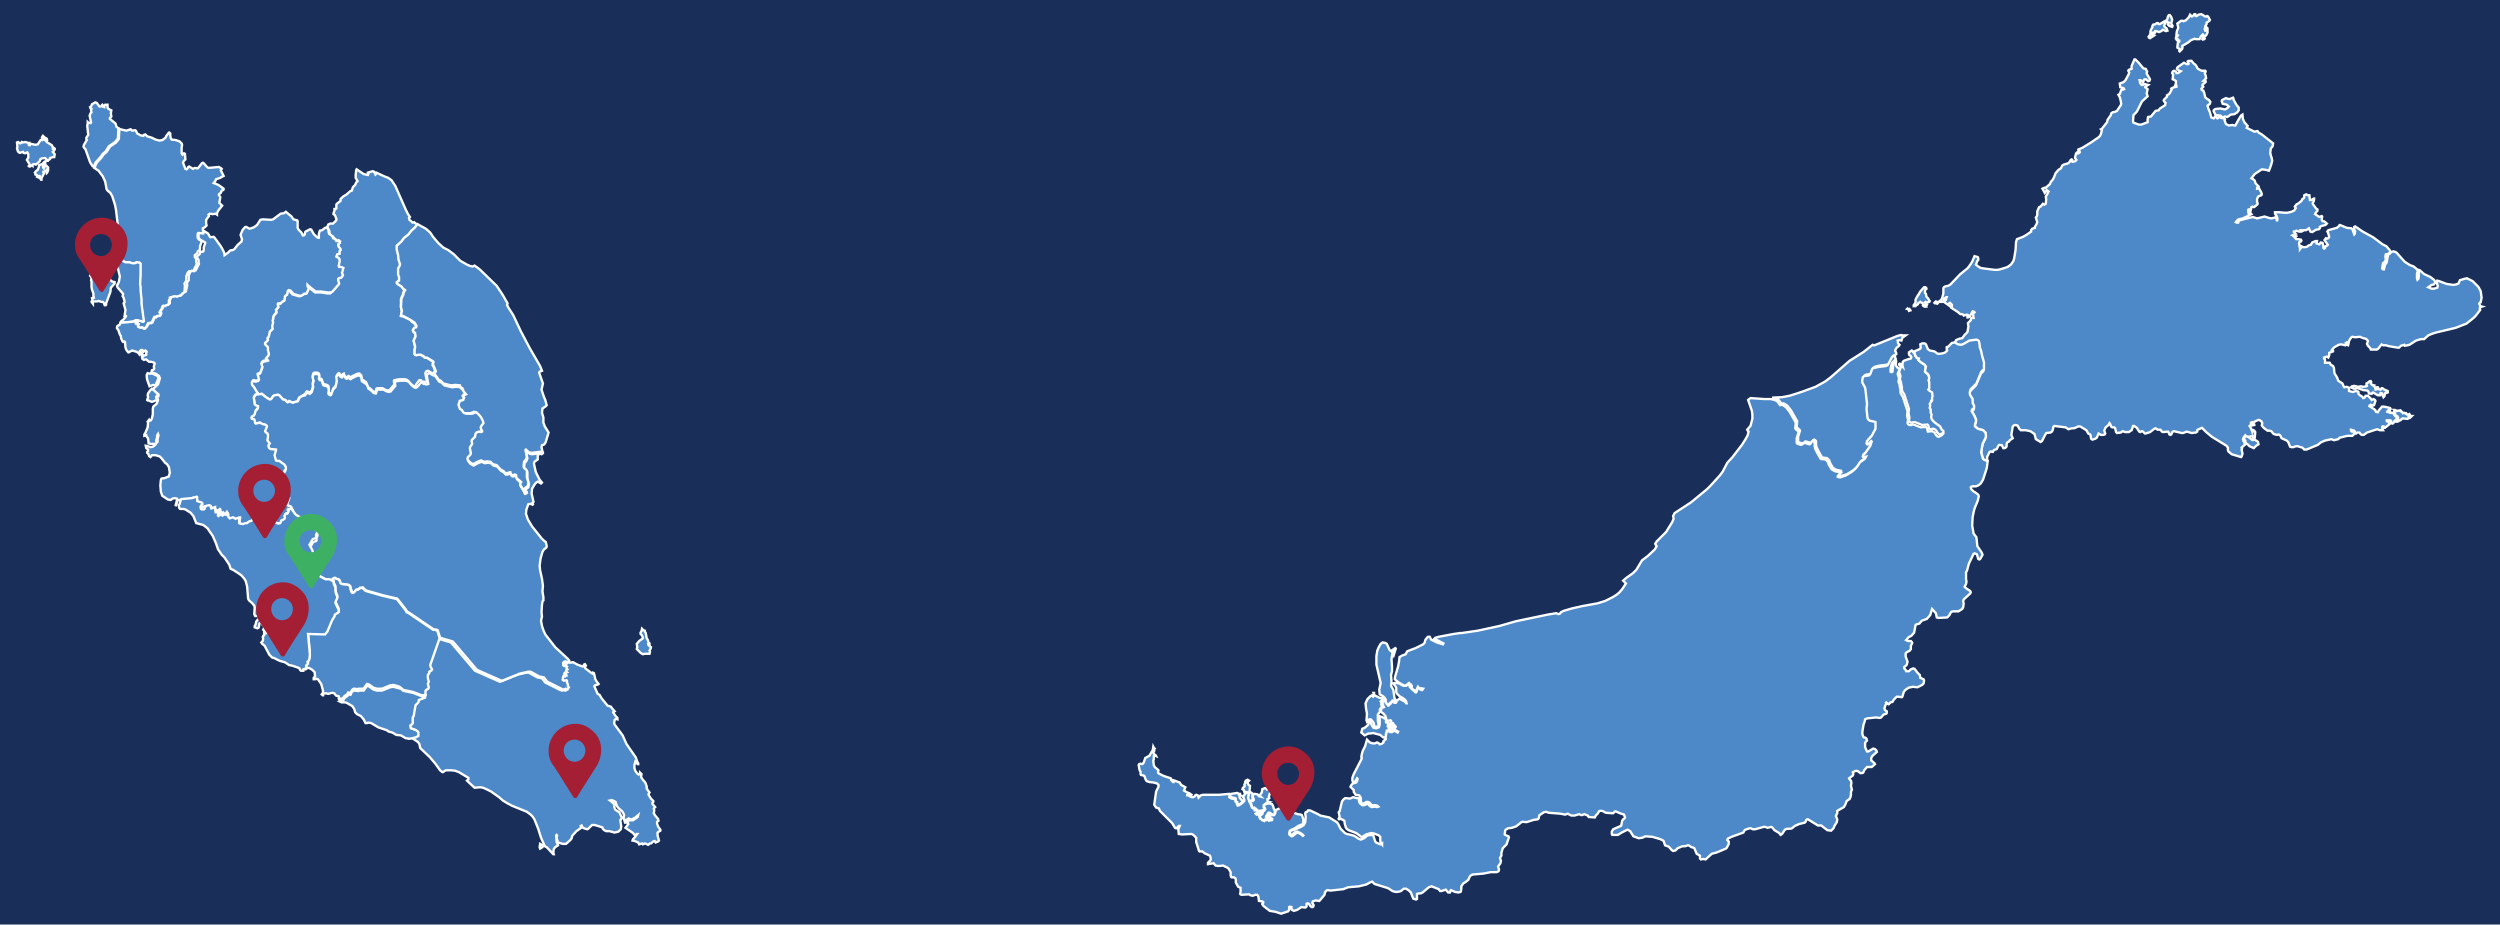 <?xml version="1.0" encoding="utf-8"?>
<!-- Generator: Adobe Illustrator 25.2.1, SVG Export Plug-In . SVG Version: 6.00 Build 0)  -->
<svg version="1.1" id="Layer_1" xmlns="http://www.w3.org/2000/svg" xmlns:xlink="http://www.w3.org/1999/xlink" x="0px" y="0px"
	 viewBox="0 0 530 196" style="enable-background:new 0 0 530 196;" xml:space="preserve">
<style type="text/css">
	.st0{fill:#192F59;}
	.st1{fill:#4D89C8;stroke:#FFFFFF;stroke-width:0.5;}
	.st2{fill:#A41E34;}
	.st3{fill:#3DB063;}
</style>
<rect y="-0.1" class="st0" width="530" height="196.1"/>
<g>
	<path id="BN" class="st1" d="M405.9,74.8l0.1,0.5l0.4,0.6l0.4,0.1l-0.1,0.3l0,0l0.4,0.4l0,0l0.9,0.6l0.3,0.4l-0.2,1l0.1,0.2
		l0.5,0.4l0.2,0.3l0.1,0.5l-0.1,0.6L409,81l0.3,0.3v0.4l-0.2,0.3l0.2,0.2l0.6,0.4l0.1,0.8l-0.1,0.3v0.6l-0.5,0.7l0.1,0.3l-0.1,0.6
		l0.2,0.3V87l0.2,0.4l-0.1,0.5l0.1,0.4l0.2,0.3l0.5,0.5l1.1,0.8l0.3,0.6l0.4,0.4v0.5l-0.4,0.4l-0.4,0.2l-0.2,0.1L411,92l-0.3-0.3
		l-0.2-0.4l-0.2-0.2l-0.4-0.2L409,91l-0.2-0.8l-0.2-0.2l-1.1,0.1l-1.5-0.6l0,0h-0.4l0,0l-0.1,0.1h-0.4l-0.3-0.2l-0.1-0.2l0.1-0.7
		l-0.2-0.9l0.1-0.9l-1-3.1l-0.4-0.6l-0.1-0.4V82l-0.1-0.3L403,81l-0.2-0.5l0,0v-0.3l0,0l0.1-0.5l-0.3-0.9l0.4-1l0,0v-0.1l-0.3-0.2
		l-0.1-0.3l0.1-0.1l0.4,0.1v0.3l0.3,0.3l-0.1-0.4l0.1-0.7l0.2-0.2l0.8-0.3l0.7-0.2l0.1-0.3l-0.1-0.2l-0.3-0.2l-0.1-0.2v-0.4l0.6-0.4
		L405.9,74.8z M403,71l0.2,0.1h0.8l-0.7,0.5l-0.2,0.6l-0.4-0.1l-0.4,0.1l0.1,0.6l0.3,0.3l-0.1,0.2l-0.5,0.4l-0.3,0.5v0.3l0.1,0.1
		l0.1,0.2v0.3l-0.6,0.3l0,0l-0.9,1.7l-0.4,0.2l-1.6,0.2l-0.9,0.2l-0.4,0.2l-0.4,1.1l-0.3,0.3l-0.8,0.1l-0.3,0.1l-0.2,0.2l-0.1,0.6
		v0.5l0.6,1.1l0.1,0.7l0.3,2.7l-0.1,1.1l0.2,1.9l0.2,0.4l0.3,0.2l1,0.2l0.2,0.1v1.4l-0.8,1.5l-1,1.1l-0.1,0.5l0.1,0.2h0.2l0.7-0.7
		l0.1,0.1l-0.3,0.9l-1.1,1.6l-0.4,0.3l-0.1,0.4l0.1,0.1l0.6-0.1l-0.1,0.2l-0.2,0.3l-1,0.7l-0.5,0.8l-0.5,0.6l-0.7,0.6l-1.3,0.8l0,0
		l-1.2,0.4l0,0l-0.5-0.1l0,0v-0.2l0,0l0.5-0.5l-0.1-0.3l-1-0.2l-0.7-0.4l-0.6-1l-0.2-0.6l-0.5-0.5l-1-0.1l-0.7-1.2l-0.5-1l-0.1-0.6
		v-0.7l-0.2-0.2l-0.2-0.1l-0.2,0.1l-0.3,0.5l-0.2,0.1l-1-0.3h-0.2l-0.3,0.3l-0.3,0.1l-0.7-0.2l-0.2-0.2v-1l0.4-1.3l-0.1-0.2
		l-0.5-0.4l-0.1-0.2l0.1-1.2l-1.3-2.3l-0.8-1l0,0l-0.6-0.4l0,0l-0.3-0.1l-0.3,0.1l-0.7-0.9l-0.5-0.2l0,0l-0.8-0.2l2.1-0.1l1.6-0.3
		l2.5-0.8l3-1.1l0.9-0.5l1.1-0.6l1.2-0.9l4-3.5l3-1.9l1.9-1.5l0.2,0.1h0.2l4.9-2l0.8-0.2L403,71z"/>
	<path id="MY-01" class="st1" d="M114.5,179.9L114.5,179.9l-0.1-0.3l0.1-0.7l0.5,0.3v0.4L114.5,179.9z M87.2,156.4l0.7-0.2l0,0
		l0.5-0.3v-0.7l-0.1-0.2l-0.4-0.3l-1.1-0.4l-0.1-0.4v-0.2l0.4-0.3l0.1-0.2V152l0.2-0.3l0.4-2.3l0.6-0.6l0.1-0.5l1.3-0.5l0.1-0.4l0,0
		v-0.8l0.1-0.2l0.5-0.3l0.1-0.3l-0.2-0.7l0.2-0.5l-0.2-0.7v-0.7l0.3-0.4v-0.3l0.5-0.3l0.1-0.2l-0.3-0.5l-0.1-0.4l2-5.7l0,0l2.7,0.8
		l5.1,6l5.2,2.3h0.2l3.7-1.5l1.8-0.4h0.5l1.8,1l1,0.2l0.7,0.9l3.2,1.6l0.4,0.1l0.3-0.2l0.2,0.2h0.2l0.3-0.5l-0.2-0.2v-0.4l-0.2-0.4
		v-0.4l-0.1-0.1l-0.6,0.1l-0.2-0.2l0.1-0.7l0.5-0.2h0.2l-0.1-0.3l-0.3,0.2h-0.1V143l0.2-0.2l0.4-0.1l-0.2-0.2l0.1-0.3l0.2-0.1
		l-0.2-0.3v-0.2l0.1-0.1l-0.2-0.2v-0.4l-0.1,0.5h-0.3l-0.2-0.2v-0.5l0.2-0.2l0.3-0.1l0.5,0.2h0.2l0.1-0.3l0,0l0.2,0.1l0.5,0.1
		l0.3-0.1h0.2l0.9,0.5l1.1,0.4l0.3-0.1v-0.3l0.2-0.1l0.2,0.3l-0.2,0.4l0.1,0.2l1.3,1l0.2,0.1l0.1-0.2l0.2,0.1v0.1l0.1,0.2l0.2,1
		l0.3,0.5l0.4,0.5l-0.1,0.1l-0.7,0.2l-0.1,0.2l0.7,1.6l0.4,0.2l0.4,0.7l1.3,1.6l0.7,0.2l0.2,0.3l0.6,0.7L130,151l0.1,0.2l0.4,0.6
		l0.4,0.4v0.3l-0.3-0.1l-0.3,0.2l-0.1,0.7l0.1,0.3l1.7,2.3l0.8,1.8l2,2.9l0.3,0.9l0.2,0.3v0.2h-0.1l-0.2-0.2l-0.1-0.3l-0.2-0.1
		l-0.2,0.8v0.6l0.1,0.4l0.2,0.4l0.4,0.5l0.2,0.1l0.3-0.1v-0.3l0.3,0.3l-0.1,0.6l0.3,0.5l0.6,0.7l0.3,0.8v0.5l0.6,0.8l-0.2,0.3v0.2
		l0.5,0.8l0.5,0.5v0.2l-0.2,0.2v0.2l0.6,0.7l-0.3,0.3l0.1,0.4l-0.1,0.6l0.3,0.5l0.6,0.7l0.1,0.4l-0.3,0.2v0.4l0.2,0.6l0.5,0.7v0.2
		l-0.5,0.3l-0.1,0.1v0.6l0.3,1.1l-0.2,0.2l-0.5,0.2l-0.2-0.3h-0.2l-0.6,0.5h-0.2l-0.4,0.3l-0.4-0.2l-0.3-0.1l-0.4,0.2l-0.2-0.2
		l-0.6,0.2l-0.2-0.4l-0.7-0.3l-0.5-0.1l0.1-0.3l0.3-0.3l0.6-0.8H135l-0.4,0.3l-0.4-0.5l-1.6-1.1l0.6-0.8l-0.2-0.4l0.4-0.4h0.8l1-0.7
		l0.1-0.4l-0.6,0.5l-0.7,0.4h-0.3l-0.4-0.2l-0.5,0.3l-0.2,0.4v0.2h-0.1l-0.3-1.1l0.1-0.5l-0.1-0.3l-0.3-0.5l-0.8-0.7l-0.3-0.4
		l-0.3-0.9l-0.8-0.4l-0.4,0.1l0.4,0.3l0.6,0.6l-0.1,0.4l0.2,0.6l0.1,0.1l0.8,0.5l0.5,1.1v0.2l-0.3,0.4l0.2,1.3l-0.1,0.6l-0.5,0.5
		l-0.8,0.2l-1.1-0.3h-0.7l-0.4-0.2l-0.3-0.3l-0.1-0.3l-1.6-0.5h-0.6l-0.8,0.8l-0.2,0.1l-0.7-0.2l-0.3-0.2l-0.2-0.4l-0.2,0.1l0.1,0.4
		l-1,0.7l-0.9,1l-0.1,0.5l-0.3,0.4l-0.9,0.8h-0.7l-1-0.3l-0.3-0.9l0.1-0.6L118,177l-0.1,0.1l0.1,1.4l0.3,0.7l-0.6,0.4l-0.3,0.4
		l-0.1,0.7l0.1,0.4h-0.1l-1.4-1.5l-0.4-0.2l-0.8-1.8l-0.6-1.9l-0.8-2l-0.4-0.6l-0.4-0.4l-0.8-0.6l-3.2-1.3l-1.1-0.6l-0.8-0.5
		l-0.8-0.7l-1.7-1.2l-1-0.5l-0.7-0.3l-0.6-0.1l-1.2,0.1l-1.6-1.5l0.3-0.3v-0.3l-2-1.2l-0.8-0.3l-0.8-0.1h-1.2l-0.6,0.4h-0.1
		l-0.5-0.4l-1-1.4l-1.2-1.4l-2-1.9l-0.2-0.9l-0.3-0.4l-1.2-0.8l-0.5-0.2l0,0l0.5-0.1l0,0L87.2,156.4z M136.4,133.6l0.3,0.1v0.2
		l0.2,0.3l0.2,1.1l0.2,0.3l0.2,0.6l0.2,0.2v0.1l-0.2-0.1l-0.1,0.1l0.1,0.3l0.5,0.4l-0.1,0.4l-0.2,0.3l0.1,0.3l-0.1,0.4h-0.1h-0.9
		l-0.4,0.1l-0.2-0.1l-0.3-0.2l-0.8-0.8l0.1-0.4l-0.1-0.7l0.5-0.6l0.7-0.5l0.1-0.2l-0.2-0.5l-0.3-0.3v-0.3l0.2-0.3l0.1-0.5
		L136.4,133.6z"/>
	<path id="MY-02" class="st1" d="M9.2,36.6l0.1,0.2L9.2,37l-0.3,0.6l-0.1,0.1v0.4H8.7l-0.2-0.3l-0.1-0.5H8.3l-0.2,0.3l-0.2-0.1
		L8,37.4l-0.2-0.3L7.5,37v-0.3l-0.1-0.1l0.2-0.3L8,36l0.2-0.5L8.3,35l0.6-0.2l0.3-0.2v-0.1l0.2-0.2h0.2v0.6l-0.5,0.2v0.3l0.1,0.2
		l0.1,0.1l0.2-0.4L9.7,35l0.5,0.5v0.2L10,35.9h0.2v0.2L10,36.6l-0.1,0.1l-0.1-0.4l-0.6,0.1L9.2,36.6L9.2,36.6z M9.4,29.1l0.5,0.3
		l0.1,0.3l-0.1,0.1v0.3l1.1,0.7l0.2,0.4v0.3l0.3-0.1l0.1,0.1v0.2L11.4,32l-0.2,0.2l0.1,0.1l0.3,0.4l-0.1,0.6h-0.3l-0.6,0.2v0.2
		l-0.1,0.1L10.1,34v0.1H10L9.8,34l0,0l0.1-0.1l-0.2-0.3l-0.2-0.1l-0.7,0.1l-0.3,0.2V34l-0.1,0.2l-0.8,0.7l-0.2-0.1H7.1l-0.2,0.1v0.2
		L6.8,35l-0.4,0.3H6.2l-0.1-0.1L6.3,35l-0.1-0.3l-0.5-0.8L6,33.4v-0.7l-0.2-0.4l-0.5,0.2L5,32.4l-0.1-0.2l-0.7,0.2L4,32.3l-0.2-0.2
		l-0.2-0.7l0.1-0.3l-0.1-0.9l0.2-0.1l0.5,0.3l0.2-0.1l0.1-0.2l0.3,0.1l0.5-0.1L6,30.3h0.2l-0.1,0.4l0.1,0.1h0.1l0.1-0.3h0.2l0.9,0.2
		L8,30.6l0.6-0.9H9l0.2-0.2l0.5,0.3l-0.2-0.5l-0.6-0.1v-0.1l0.2-0.3L9.4,29.1z M25.5,27.4l1.3,0.3l0.9-0.3l0.3,0.3l0.6-0.1l0.2,0.1
		l0.3,0.6l0.7,0.4l0.6,0.1l0.1-0.2l0.3-0.1l0.4,0.4l1,0.3l0.8,0.4l0.8,0.2l0.6-0.1l0.7-0.5l0.1-0.3l0.6-0.8h0.1l0.2,0.2v0.5l0.1,0.5
		l0.2,0.3l0.9,0.1l0.8,0.3l0.4,0.4l0.1,0.3l-0.1,0.6v1.2l0.2,0.3l0.3-0.3l0.2,0.1l0.1,1.2l-0.4,0.4l-0.1,0.3l0.5,1.3l0.2,0.1
		l0.2-0.1l0.2-0.4l0.2-0.1l0.8,0.5l0.4-0.2l0.6,0.1l0.2-0.2l0.7-0.9l0.2-0.1l0.3,0.2l0.3,0.4l0.4,0.4l0.2,0.1l2.2-0.2l0.5,0.3
		l0.1,0.1l-0.2,0.3l0.6,1.2L47,37.5l-0.3,0.2L45.8,38l-0.1,0.3l-0.4,0.5l1,0.4l1.1,0.8v0.2l-0.1,0.1L47,40.4l-0.2,0.5l-0.3,0.2
		l-0.1,0.2l0.3,0.5L46.5,43l0.6,0.6l-0.8,1L46,45.2v0.2v0.1l-0.3-0.2l-0.6,0.1l-0.6-0.1l-0.3,0.2l0.1,0.3l-0.6,0.8v0.8l0.1,0.4
		l-0.4,0.4L43,48.4v0.3l0.1,0.3l0,0v0.1l-0.2,0.4h-0.2l-0.6-0.1H42l-0.1,0.2v0.8l0.3,0.4l0.4,0.2l0.1,0.2v0.2l-0.3,0.8v0.5l-0.1,0.4
		L42,53.2v-0.1l-0.2,0.6L41.4,54l-0.1,0.1v0.4l0.3,0.4v0.7l0.1,0.2V56L41,57.4l-0.4,0.2l-0.5-0.1l-0.2,0.2L39.7,58l-0.2,0.6v0.9
		l-0.4,0.6l0.1,0.5L39.1,62l-0.4,0.2L38,62.9h-0.3L37.2,63l-0.4-0.1L36,63.1v0.3l-0.2,0.3v0.7l-0.3,0.3l-0.4,0.1L34.8,65h-0.1
		l-0.2-0.1L34.4,65l-0.1,0.4l-0.5,0.8l0.2,0.3L33.8,67h-0.2h-0.4L33,67.2h-0.3l-0.5,1.1L32,68.4l-0.6,0.1L31,69.3l-0.4,0.4h-0.2
		l-0.3-0.3l-0.4,0.1l-0.5-0.2V69l0.2-0.2v-0.1l-0.2-0.2l-0.3,0.1l-0.1-0.3l0.3-0.4l0,0l0.7,0.1l0.5,0.2l0.1-0.1l-0.5-3.7v-0.9
		l-0.2-2v-0.7l-0.1-0.5l0.1-2.1v-2.3l-0.2-0.2L29,55.6l-0.5,0.2h-0.2h-0.4l-0.6-0.2h-0.8l-0.9-0.5h-0.5l-0.3,0.2h-0.5l0,0l-0.2-0.1
		V55l0.1-1.1l-0.1-1.1l0.5-0.8l-0.1-0.6l0.4-0.8l0.2-1.1L25,47.9l-0.4-3.3l-0.2-1.1l-0.6-1.9l-0.4-0.7l-0.6-0.5l-0.2-0.3l-0.3-1.6
		l-0.5-1.1l-0.9-1.2L20,35.6l0.1-0.1l0,0l0.2-0.6l0.2-0.4l1.1-1.2l0.3-0.5l0.7-0.6l0.7-1.1l1.3-0.9l0.5-0.6l0.1-0.2l0.1-2.1l0,0
		L25.5,27.4z"/>
	<path id="MY-03" class="st1" d="M75.6,35.9l1.5,1l0.9,0.2l0.1-0.2L78,36.6l1-0.3l0.3,0.1l0.3,0.6l0.1-0.1l0.1-0.3l1.7,0.8l0.8,0.3
		l0.7,0.5l0.8,1.2l2.2,5l0.5,1l0.4,0.6l-0.2,0.2l0.1,0.4l0.7,0.6l0.3-0.1l0.7,0.6l0,0L88,48.3l-0.7,0.6l-0.6,0.8l-1,0.8l-0.5,0.7
		l-1,0.9v0.8l0.3,1.2l0.1,1l0.3,0.9l-0.1,0.4l-0.3,0.5v0.3v1l0.2,0.5v0.8l-0.5,0.3V60l0.1,0.2l0.9,0.6l0.3,0.4l0.3,0.1l0.1,0.1
		L85.5,62l-0.1,0.5l-0.3,0.6L85,63.4v1.7l0.2,0.8L85,67l0.5,0.1l1.5,0.7l0.3,0.4l0.6,0.4l0.4,0.7l-0.1,0.3l-0.4,0.1L87.5,70l0.1,0.3
		l0.4,0.4l0.1,0.7l-0.4,0.9l0.3,1.2v0.3l-0.1,0.4v0.9l0.1,0.1l0.2,0.1l0.4-0.1h0.5l0.6,0.3l0.3,0.3h0.4l1.3,0.8l0.1,0.1l-0.1,0.7
		l0.2,0.3l0.3,0.9l-0.1,0.2l-0.2,0.3l0,0h-0.3l-0.9-0.5l-0.3,0.1L90.2,79v0.3l0.3,1.6L90.2,81l-0.5-0.1h-0.2l-0.3-0.3h-0.3l-0.6,0.8
		L88,81.9h-0.2l-0.2-0.1l-0.5-0.4l-0.6-0.7l-0.3-0.2l-0.4-0.1h-1.2l-1,0.2l-0.1,0.2l0.1,0.7l-1,1.2l-0.4,0.1l-0.6-0.2l-0.5-0.3H80
		l-0.2,0.1l-0.2,0.7h-0.2L79.1,83l-0.7-0.7L78,82.1l-0.2-0.6L77.6,81l-0.9-0.6l-0.1-0.8l-0.4-0.4H76l-0.4,0.1l-1,0.5L74.3,80
		l-0.4-0.3L73.4,80l-0.2-0.1L73,79.5l-0.1-0.3l-0.2,0.1l-0.2,0.4l-0.3-0.1L72,79.2l-0.2-0.1l-0.2,0.2l-0.2,0.3l0.1,1l-0.3,1.2
		l-0.5,0.5l-0.4,1.1l-0.2,0.1l-0.3-0.2l-0.1-0.2v-0.6l-0.1-0.7l-0.3-0.2l-0.7-0.2l-0.1-0.1l-0.3-0.9l-0.1-0.1h-0.3L67.6,80l0.1-0.5
		l-0.1-0.3L67.3,79h-0.7l-0.2,0.2l-0.1,0.4v0.3l0.2,0.5l-0.2,0.8l0.1,0.6l-0.3,1l-0.4,0.4L65.2,83H65l-0.3,0.5L63.9,84l-0.5,0.3
		L63.1,85l-0.3,0.2h-0.3L62,85.4L61.3,85L61,85.3l-0.2-0.1l-0.3-0.4L60,84.7l-0.8-0.9l-0.3-0.1l-0.7,0.1L57.9,84l-0.4,0.6l-0.3,0.1
		l-0.7-0.4l-1-0.8l-0.7,0.1l0,0l-0.4-0.5l-0.6-1l-0.3-0.3l-0.1-0.3v-0.4l0.2-0.3l0.6,0.1l0.5-0.1l0.1-0.2l-0.3-1.1l0.1-0.1l0.5-0.2
		l0.5-1.2v-0.1l-0.2-0.6l0.1-0.3l0.3-0.3l0.9-0.2L56.4,76l0.1-0.2l0.3-0.3l0.1-0.4l-0.2-0.8v-0.6l-0.6-0.6v-0.3l0.6-0.6V72l-0.1-0.2
		l0.3-0.4l0.2-1l0.6-0.6l-0.1-0.6l0.2-0.7V68l0.1-0.3v-0.4l0.2-0.4l0.5-0.6l-0.1-0.6l0.5-0.6l-0.1-0.5v-0.2l0.1-0.1l0.4,0.1l0.4-0.4
		l0.4-0.2l0.1-0.8l0.1-0.2l0.4-0.3l0.1-0.7l0.1-0.2l0.4,0.1l0.6,0.7l1.3,0.4h0.3l0.4-0.2l0.2-0.2l0.6-0.1l0.5-0.8v-0.3l-0.2-0.3
		v-0.3l0.2,0.2l1.5,1.2H68l1.4,0.2H70l0.3-0.3l1.3-1.5l0.1-0.2l-0.2-0.7v-0.3l0.3-0.2l0.3-0.1l0.4-0.5v-0.1l-0.2-0.4l0.3-1.1
		l-0.5-0.2h-0.4l-0.1-0.2l0.2-1V55l-0.2-0.3l-0.5-0.3l0.2-0.5l0.5-0.1l0.1-0.6l0.2-0.2v-0.2l-0.4-0.5V52v-0.2l0.3-0.3l0.1-0.3
		l-0.2-0.1l-0.2,0.2h-0.2l-0.3-0.5l-0.4-0.1l-0.1-0.4L70,49.8l-0.1-0.2l-0.1-0.7l-0.3-0.5l0,0l-0.1-0.3l0.2-0.5l0.4-0.2h0.6l0.7-0.7
		v-0.3L71,45.6l-0.3-0.2v-0.2l0.2-0.5v-0.4h0.2l0.2-0.1v-0.8l0.1-0.2l0.8-0.6v-0.4l0.5-0.5l0.8-0.5l0.8-0.7l0.3-0.1l0.2-0.7l0.5-0.5
		l0.2-0.5l0.3-0.3l-0.4-0.7v-0.6l0.1-1L75.6,35.9z"/>
	<path id="MY-04" class="st1" d="M72,148.7l0.8-0.3L73,148l0.7-0.5l0.1-0.3l0.5,0.1l0.3-0.6l0.4-0.3l1,0.1l0.1-0.1h1l0.7-1l0.4,0.1
		l1,0.7l0.7,0.2H81l1.7-0.7l0.7-0.1l1.1,0.3L85,146l0.4,0.4l0.3,0.1l1.9,0.4l1.8,0.7l0.8-0.1l0,0l-0.1,0.4l-1.3,0.5l-0.1,0.5
		l-0.6,0.6l-0.4,2.3l-0.2,0.3v1.2l-0.1,0.2l-0.4,0.3v0.2l0.1,0.4l1.1,0.4l0.4,0.3l0.1,0.2v0.7l-0.5,0.3l0,0l-0.8,0.2l0,0l-0.5,0.1
		l0,0l-0.9-0.1l-1-0.6l-1-0.1l-0.8-0.5l-0.8-0.2l-0.4-0.3l-1.8-0.6l-1.5-0.9l-0.6-0.1l-0.3,0.1h-0.3l-0.4-0.8l-0.6-0.7l-0.8-0.4
		l-0.4-0.4l-0.2-0.7l-0.4-0.6l-1.2-0.7l-0.4-0.1h-0.7L72,148.7z"/>
	<path id="MY-05" class="st1" d="M70.4,123.1v-0.2l0.1-0.2l0.4-0.2h0.2l0.2,0.2l0.5,0.1L72,123l0.2,0.6l0.3,0.2l1.1,0.1L74,124
		l0.2,0.4l0.1,0.5l0.2,0.6l0.2,0.2l0.3-0.1l0.4-0.5l0.5-0.1l0.3-0.3h0.2l0.4-0.1l0.6,0.6l0.2,0.1l3.5,1l3,0.7l0.1,0.1l1.8,2.3
		l0.2,0.4l0.3,0.1l5.3,3.6l0.7,0.1l0.2,0.1l0.5,1.6l0,0l-2,5.7l0.1,0.4l0.3,0.5l-0.1,0.2l-0.5,0.3v0.3l-0.3,0.4v0.7l0.2,0.7
		l-0.2,0.5l0.2,0.7l-0.1,0.3l-0.5,0.3l-0.1,0.2v0.8l0,0l-0.8,0.1l-1.8-0.7l-1.9-0.4l-0.3-0.1l-0.4-0.4l-0.5-0.3l-1.1-0.3l-0.7,0.1
		L81,146h-1.1l-0.7-0.2l-1-0.7l-0.4-0.1l-0.7,1h-1l-0.1,0.1l-1-0.1l-0.4,0.3l-0.3,0.6l-0.5-0.1l-0.1,0.3l-0.7,0.5l-0.3,0.4l-0.8,0.3
		l0,0l-0.1-0.2l0.1-0.2l-0.1-0.3l-0.5-0.1l-0.2-0.2l-0.2-0.3l-0.3-0.1h-0.3l-0.7,0.2l-0.4-0.1h-0.5l-0.2,0.1v0.3h-0.1l-0.2-0.2
		l0.2-0.2l0.1-0.5l-0.4-1.5l-0.7-1l-0.3-0.1l-0.2,0.1h-0.4v-0.3l0.3-0.3l-0.1-0.9l-0.5-0.5l-0.7-0.4h-0.3l-0.4,0.3h-0.4l-0.1-0.1
		l0,0v-0.2l0.6-0.2v-0.6l0.4-0.4l-0.1-0.4l0.3-0.3l0.1-0.3l0.1-0.9l-0.4-4.4l3.6,0.1l0.5-0.6l1-2.4l0.5-0.8L71,130l0.8-0.5V129
		l-0.7-1.5l0.1-0.4l0.3-0.6v-0.3l-0.3-0.7l-0.1-0.6v-0.7l-0.3-0.6l-0.1-0.6L70.4,123.1z"/>
	<path id="MY-06" class="st1" d="M54.8,83.6l0.7-0.1l1,0.8l0.7,0.4l0.3-0.1l0.4-0.6l0.3-0.2l0.7-0.1l0.3,0.1l0.8,0.9l0.5,0.1
		l0.3,0.4l0.2,0.1l0.4-0.2l0.7,0.3l0.5-0.2h0.3l0.3-0.2l0.3-0.7L64,84l0.7-0.2l0.3-0.5h0.2l0.5,0.2l0.4-0.4l0.3-1l-0.1-0.6l0.2-0.8
		l-0.2-0.5v-0.3l0.1-0.4l0.2-0.2h0.7l0.3,0.2l0.1,0.3l-0.1,0.5l0.2,0.3h0.3l0.1,0.1l0.3,0.9l0.1,0.1l0.7,0.2l0.3,0.2l0.1,0.7
		l-0.1,0.6l0.1,0.2l0.3,0.2l0.2-0.1l0.4-1.1l0.5-0.5l0.3-1.2l-0.1-1l0.2-0.3l0.2-0.2l0.2,0.1l0.3,0.4l0.3,0.1l0.2-0.4l0.2-0.1
		l0.1,0.3l0.3,0.4l0.2,0.1l0.4-0.2l0.4,0.3l0.3-0.2l1-0.5l0.4-0.1h0.2l0.4,0.4l0.1,0.8l0.9,0.6l0.3,0.4l0.2,0.6l0.5,0.3l0.6,0.6
		l0.3,0.1h0.2l0.2-0.7l0.2-0.1h1.2l0.5,0.3l0.6,0.2l0.4-0.1l1-1.2l-0.1-0.7l0.1-0.2l1-0.2H86l0.4,0.1l0.3,0.2l0.6,0.7l0.5,0.4
		l0.2,0.1h0.2l0.4-0.3l0.6-0.8h0.3l0.3,0.3H90l0.5,0.1l0.3-0.1l-0.3-1.6v-0.3l0.2-0.3l0.3-0.1l0.9,0.5h0.3l0,0l0.9,1.3l0.5,0.2
		l0.6,0.6l1.6,0.4l0.9-0.1l1,0.1v0.2l0.6,0.5l0.2,0.6L99,84l-0.7,0.3V84l0.3,0.3l-0.2,0.5L97.5,85l0.1,0.9l0.3,0.9l0.4,0.2l0.3,0.5
		l0.3,0.2h1.2l0.8-0.3l0.5,0.1L102,88l0.4,0.5l0.4,0.8l0.1,0.4l-0.4,0.5l-0.2,0.4l0.1,0.4l0.2,0.3v0.2l-0.2,0.1l-0.5-0.1l-0.5,0.2
		l-0.2,0.3l-0.1,0.6l-0.7,0.7v0.3l0.1,0.5L99.8,95l-0.1,0.3l0.2,0.9v0.3l-0.1,0.2l-0.5,0.5l-0.1,0.3l0.1,0.3l0.4,0.5l0.7,0.4
		l0.9-0.5l0.8-0.3l0.7,0.3l0.6-0.1l0.7,0.1l0.5,0.5l0.8,0.2l0.8,0.9l0.7,0.4l0.3,0.4h0.4l0.6-0.2h0.1l0.1,0.4l0.2,0.2h0.2l0.5-0.1
		l0.2,0.1l0.1,0.6l1,0.9l-0.2,0.3v0.3l0.7,1.1l0.2,0.5h0.1l0.3-0.2l-0.3-0.5v-0.2l0.6-0.5l0.1-0.5v-0.3l-0.3-1v-1.4l-0.2-0.3
		l-0.4-0.3l-0.1-0.3l0.1-1l0.4-0.5l0.2-0.5l-0.3-1.5l0.1-0.1L112,96l0.3,0.2l0.5,0.1l2.3-0.3l0,0v0.1l-0.3,0.2l-0.3-0.1l-0.3,0.1
		l-0.2,0.3v0.8l-0.7,0.5l-0.1,0.3l0.1,0.6l0.3,1.3l0.8,1.6l0.5,0.6l-0.2,0.2l-0.7-0.4l-0.2,0.1l-0.4,0.4l-0.6,1l-0.1,1l0.4,1.8
		l-0.2,0.2l0.1,0.3l-0.1,0.1l-0.4-0.2l-0.5,0.1l-0.4,1.1l-0.1,0.9l0.4,1.2l0.9,1.5l2,2.5l0.5,0.5l0.4,0.3l0.2,0.8v0.2l-0.1,0.2
		l-0.5,0.4L115,117l-0.4,1.4l-0.2,1.5l0.1,1l0.4,1.8l0.2,1.5l-0.1,1.2l0.2,1.2v0.7l-0.2,0.2l-0.1,0.7l-0.1,1.6l0.1,0.9l-0.2,0.9
		l0.2,1.1l0.3,0.9l0.4,0.9l2.1,2.7l2.7,2.5l0.3,0.4l0,0l-0.1,0.3h-0.2l-0.5-0.2l-0.3,0.1l-0.2,0.2v0.5l0.2,0.2h0.3l0.1-0.5v0.4
		l0.2,0.2l-0.1,0.1v0.2l0.2,0.3l-0.2,0.1l-0.1,0.3l0.2,0.2l-0.4,0.1l-0.2,0.2v0.3h0.1l0.3-0.2l0.1,0.3h-0.2l-0.5,0.2l-0.1,0.7
		l0.2,0.2l0.6-0.1l0.1,0.1v0.4l0.2,0.4v0.4l0.2,0.2l-0.3,0.5h-0.2l-0.2-0.2l-0.3,0.2l-0.4-0.1l-3.2-1.6l-0.7-0.9l-1-0.2l-1.8-1H112
		l-1.8,0.4l-3.7,1.5h-0.2l-5.2-2.3l-5.1-6l-2.7-0.8l0,0l-0.5-1.6l-0.2-0.1l-0.7-0.1l-5.3-3.6l-0.3-0.1l-0.2-0.4l-1.8-2.3l-0.1-0.1
		l-3-0.7l-3.5-1l-0.2-0.1l-0.6-0.6l-0.4,0.1h-0.2l-0.3,0.3l-0.5,0.1l-0.4,0.5l-0.3,0.1l-0.2-0.2l-0.2-0.6l-0.1-0.5L74,124l-0.4-0.1
		l-1.1-0.1l-0.3-0.2L72,123l-0.2-0.2l-0.5-0.1l-0.2-0.2h-0.2l-0.4,0.2l-0.1,0.2v0.2l0,0l-0.6-0.3H69l-1.5-0.8l-1.1-1.6l-0.1-0.3
		l-0.5-0.3L66,119l0.5-0.4l0.1-0.3l-0.3-1.1l-0.6-1.1l0.7-1.2l0.6-0.2l0.1-0.1V114l0.2-0.4v-0.4l-0.1-0.2l-0.5-0.5l-0.1-0.2
		l-0.1-0.7l-0.3-0.5l-0.8-0.8l-0.4-0.2l-0.8,0.1l-0.6-0.1l-0.8-0.5l-0.9-1.2l0,0l-0.3-0.6l-0.8-0.3l0.1-1l0.3-0.4v-0.2l-0.2-0.8
		l-0.6-0.5v-0.9l-0.1-0.3l0.1-0.4v-1.1l-0.1-0.2l-0.4-0.3l-0.1-0.2l0.1-0.5l0.6-0.9v-0.4l-0.3-0.5L59,97.8h-0.5l-0.2-0.1L58,96.6
		l0.3-1v-0.2l-1.1-0.1L57,95.1l-0.2-0.2l-0.1-0.5L57,94l-0.5-0.6v-0.2l0.1-0.4v-0.7l-0.1-0.2l-0.4-0.3L56,91.4l0.4-1l-0.1-0.2L56,90
		l-0.6-0.1L55,89.6l-1,0.2l-0.1-0.1l-0.1-0.5L53.7,89l-0.3-0.1h-0.2l-0.1-0.2l0.1-0.3l0.4-0.2l0.2-0.3l0.2-0.8l0.4-0.2l0.2-0.3v-0.3
		L54.2,86L54,85.8l-0.2-1.4l0.1-0.3l0.2-0.3l0.3-0.2H54.8z"/>
	<path id="MY-07" class="st1" d="M22.2,58.2l0.3,0.3l0.2-0.1l0.5,0.1l0.1,0.3v0.5l0.5,0.4l0.5,0.1v0.3L23.5,61l-0.1,0.9l-0.9,2.4
		v0.3l-0.1,0.1h-0.2L22,64.2L21.8,64h-0.3l-0.6-0.2l-0.3,0.1h-0.8l-0.1,0.2v0.3L19.4,64l0.2-0.5l-0.1-0.3l0.2-0.1h0.2l-0.1-0.4v-0.5
		l-0.3-0.8l-0.1-0.6v-1.1l-0.1-0.3l0.1-0.4l-0.1-0.3l-0.2-0.2v-0.1l0.1-0.1l0.2,0.2l0.7,0.3l0.8-0.2l0.5-0.5L22.2,58.2z M24.4,55.3
		h0.5l0.3-0.2h0.5l0.9,0.5h0.8l0.6,0.2h0.4h0.2l0.5-0.2l0.5,0.1l0.2,0.2v2.3l-0.1,2.1l0.1,0.5v0.7l0.2,2v0.9l0.5,3.7l-0.1,0.1
		L29.6,68l-0.7-0.1l0,0h-0.2l-0.3,0.2l-0.3,0.1L26,68.4l-0.4-0.1l0,0l0.1-0.2l0.5-0.4l0.5-0.6V67h-0.3l0.2-1.3l-0.4-1.4l0.2-0.2
		v-0.2l-0.2-0.8L26,62.8l0.1-0.5l-1.2-1.4l-0.1-0.4l0.4-0.7l0.2-1.2L25,56.9l-0.3-0.8l-0.2-0.3L24,55.4v-0.1L24.4,55.3z"/>
	<path id="MY-08" class="st1" d="M32.2,82.4l1.4,1.2l-0.1,0.3h-0.2l-0.2,0.2l0.1,0.7L33,84.9l-0.5,0.2l-0.3,0.1l-0.7-0.3h-0.2
		l-0.1-0.1l0.2-0.6l-0.1-0.4l0.1-0.4l0.4-0.6L32.2,82.4z M32.3,79.2l1.1,0.5l0.2,0.5L33,81.6l-0.1,0.1l-0.4-0.1l-0.3,0.1l-0.5,0.2
		l-0.5-1.4l-0.1-0.7v-0.3l0.2-0.4l0.4,0.1L32.3,79.2z M60.6,44.9l1.2,1l0.4,0.6l0.8,0.2l0.1,0.2v1.4l0.2,0.4l0.6,0.6l0.3,0.6h0.2
		l0.2-0.2l0.1-0.5l0.2-0.2l0.3-0.1l0.3-0.2l0.3-0.1l0.2,0.1l0.5,0.9l0.5,0.5l0.4,0.3h0.2v-0.8l0.2-0.7l0.5-0.1l0.6-0.5l0.4-0.1l0,0
		l0.3,0.5l0.1,0.7l0.1,0.2l0.7,0.5l0.1,0.4l0.4,0.1l0.3,0.5h0.2l0.2-0.2l0.2,0.1l0.1,0.5l-0.3,0.3V52l0.1,0.3l0.4,0.5V53L72,53.2
		v0.6l-0.5,0.1l-0.2,0.5l0.5,0.3L72,55v0.4l-0.2,1l0.1,0.2h0.4l0.5,0.2l-0.3,1.1l0.2,0.4v0.1l-0.4,0.5H72l-0.3,0.2v0.3l0.2,0.7
		l-0.1,0.2l-1.3,1.5L70.1,62h-0.6l-1.4-0.2h-1.2l-1.5-1.2l-0.2-0.2v0.3l0.2,0.3v0.3L65,62.2l-0.6,0.1l-0.2,0.2l-0.4,0.2h-0.3
		l-1.3-0.4l-0.6-0.7l-0.4-0.1L61,61.7l-0.1,0.7l-0.4,0.3l-0.1,0.2l-0.1,0.8l-0.4,0.2l-0.4,0.4H59l-0.1,0.1v0.2l0.1,0.5l-0.5,0.6
		l0.1,0.5l-0.5,0.6l-0.2,0.4v0.4L57.8,68l0.1,0.4l-0.2,0.7l0.1,0.6l-0.6,0.6l-0.2,1l-0.3,0.4l0.1,0.2v0.2l-0.6,0.6V73l0.6,0.6v0.6
		L57,75l-0.1,0.4l-0.3,0.3L56.4,76l0.3,0.3l-0.9,0.2l-0.3,0.3l-0.1,0.3l0.2,0.6v0.1L55.2,79l-0.5,0.2l-0.1,0.1l0.3,1.1l-0.1,0.2
		l-0.5,0.1l-0.6-0.1L53.4,81v0.4l0.1,0.3l0.3,0.3l0.6,1l0.4,0.5l0,0h-0.4l-0.3,0.2L53.9,84l-0.1,0.3l0.2,1.4l0.2,0.2l0.5,0.2v0.3
		l-0.2,0.3L54.2,87L54,87.8l-0.2,0.3l-0.4,0.2l-0.1,0.3l0.1,0.2h0.2l0.3,0.1l0.1,0.3l0.1,0.5l0.1,0.1l1-0.2l0.4,0.3l0.6,0.1l0.3,0.2
		l0.1,0.2l-0.4,1l0.1,0.2l0.4,0.3l0.1,0.2v0.7l-0.1,0.4v0.2l0.5,0.6l-0.3,0.4l0.1,0.5l0.2,0.2l0.2,0.1l1.1,0.1v0.2l-0.3,1l0.3,1.1
		l0.2,0.1h0.5l1.1,0.8l0.3,0.5v0.4l-0.6,0.9l-0.1,0.5L60,101l0.4,0.3l0.1,0.2v1.1l-0.1,0.4l0.1,0.3v0.9l0.6,0.5l0.2,0.8v0.2
		l-0.3,0.4l-0.1,1l0.8,0.3L62,108l0,0h-0.7l-0.1,0.2l0.2,0.2l-0.1,0.3l-0.2,0.3l-0.2-0.1l-0.2,0.2l-0.2,0.4l0.1,0.3l-0.1,0.3
		l-0.3,0.2l-0.3,0.1l-0.3,0.6H59l-0.4-0.1l-1-0.9l-0.9-0.4l-0.2-0.6l-0.1-0.1l-0.5-0.2l-0.8-0.5l-0.2,0.1l-0.1-0.6l-0.3-0.3
		l-0.5-0.1l-0.3,0.2h-0.3l-0.1,0.2L53,108l0.6,1.6v0.7l-0.2,0.2l-0.6,0.2l-0.3,0.3h-0.4l-0.5,0.2l-0.6-0.1l-0.2-0.1v-0.8l0.1-0.4
		h-0.1l-0.9,0.3l-0.4-0.3h-0.2l-0.6,0.2l-0.4-0.5l-0.2-0.4H48l-0.1,0.3h-0.3l-0.2-0.1l0.2-0.3l-0.2-0.3l-0.4,0.6l-0.3-0.1l-0.2,0.3
		h-0.1l-0.3-0.3l-0.5,0.4l-0.1-0.1v-0.1l0.1-0.8h0.2l0.4,0.2h0.1l-0.3-0.3v-0.3l-0.1-0.1l-0.7,0.7H45l-0.1-0.7v-0.4l-0.8,0.3
		l-0.1-0.2v-0.3l-0.1-0.1l-0.2-0.1l-0.6,0.1l-0.3,0.2l-0.1,0.4l-0.2,0.2h-0.4l-0.2-0.1l-0.1-0.4l0.1-0.3l0.3-0.3v-0.2l-0.2-0.2
		l-0.7-0.2l-0.2-0.1v-0.8l-0.1-0.1l-1,0.3l-2.2,0.2l-0.2,0.2l-0.2,0.8l-0.2,0.3l0,0l0.3-1.2v-0.4l-0.5-0.1l-0.4,0.1l-0.4,0.3
		l-0.6-0.1l-1.2-0.8l-0.3-0.9l-0.1-1.3l0.1-1.1l0.1-0.3l0.2-0.1h0.4l1-0.4l0.2-0.8L35.8,99l-0.4-0.6L35,98.1l-0.8-1l-0.3-0.3
		L33,96.5h-0.8l-0.3,0.4l-0.3-0.2l-0.1-0.4L31.2,96v-0.2l0.2-0.2v-0.3L31,95l-0.1-0.5l0.5,0.1l0.5,0.2l0.5-0.1l0.3-0.2l0.3-0.3
		l0.2-0.4l-0.1-0.4l0.2-0.6v-0.5l0.2-0.3l0.1,0.3l-0.2,0.8v0.6l-0.5,0.4H32L31.5,94l-0.1-1L31,92.4v-0.1l-0.4,0.1v-0.3l0.2-0.3
		l0.5-1.2l0.1-1.1l-0.1-0.1l0.3-0.4l0.1,0.2l0.3-0.1l0.2-0.4l0.2-0.9v-1.2l0.1-0.4l0.7-0.6l0.3-0.8l-0.2-0.6l0.3-0.2v-0.3l-1.2-1.2
		l1.1-1l0.4-1.3l-0.2-0.5L33,79.2L32.2,79l-0.1-0.1l0.1-0.4l0.3-0.1l0.2-0.3l-0.1-0.4l0.2-0.6l-0.1-0.2l-0.6-0.2h-0.5L31,76.2h-0.2
		l-0.3,0.1l-0.3-0.2l-0.1-0.4l0.2-0.1v-0.2l-0.5-0.3l0.1-0.2L30,75h0.1l0.3,0.4h0.1l0.3-0.1l0.2-0.1v-0.5l0.1-0.1L31,74.4l-0.2-0.1
		l-0.4,0.3l-0.2-0.4h-0.3l-0.2,0.2l0.2,0.4h-0.1l-0.2-0.2l-0.1,0.1v0.1l0.2,0.3l-0.1,0.1l-0.2-0.3L29,74.6l-1-0.3l-0.7,0.4h-0.1
		l-0.4-0.5l-0.2-0.5l-0.1-1.2l-0.1-0.1l-0.3,0.1L26,72.4l-0.3-0.6l-0.1-0.6l-0.2-0.3l-0.1-0.3L25.1,70l-0.3-0.4v-0.2l0.1-0.3
		l0.5-0.3l0.2-0.5l0,0l0.4,0.1l2.2-0.2l0.3-0.1l0.3-0.2H29l0,0l-0.3,0.4l0.1,0.3l0.3-0.1l0.2,0.2v0.1L29.2,69l0.1,0.3l0.5,0.2
		l0.4-0.1l0.3,0.3h0.2l0.4-0.4l0.4-0.7l0.6-0.1l0.2-0.1l0.5-1.1h0.3l0.3-0.3h0.4l0.2-0.1l0.2-0.5L34,66.1l0.5-0.8l0.1-0.4l0.1-0.1
		l0.2,0.1H35l0.3-0.2l0.4-0.1l0.3-0.3v-0.7l0.2-0.3l0.1-0.3l0.8-0.2l0.4,0.1l0.5-0.2h0.3L39,62l0.4-0.2l0.3-1.3L39.6,60l0.4-0.6
		v-0.9l0.2-0.6l0.2-0.3l0.2-0.2l0.5,0.1l0.4-0.2l0.7-1.4V56l-0.1-0.2v-0.7l-0.3-0.4v-0.4l0.1-0.1l0.4-0.3l0.2-0.6l0.3,0.1l0.3-0.1
		l0.1-0.4v-0.5l0.3-0.8v-0.2L42.8,51l-0.4-0.2l-0.3-0.4v-0.8l0.1-0.2h0.1l0.6,0.1h0.2l0.2-0.4V49l0,0l0.8,0.5l0.4,0.7l0.1,0.1
		l0.7-0.1l0.2,0.2l1.3,1.8l0.4,0.7l0.3,0.6l0.1,0.6l0.7-0.5l0.5-0.5l0.6-0.1l0.3-0.2l0.7-0.9l0.8-0.7l0.1-0.5L51,49.8l0.4-1l0.5-0.6
		l0.2-0.1h0.1l0.7,0.4l0.9-0.3l0.7-0.5l0.7-1.1l0.5-0.1l1.8,0.1l0.4-0.1l1.6-1.2l0.7-0.1L60.6,44.9z"/>
	<path id="MY-09" class="st1" d="M20.2,21.7l0.3,0.1l0.6,0.8l0.5-0.1v-0.2l0.1-0.1l0.1,0.1v0.3l0.3,0.1v-0.2l0.2-0.3h0.5v0.6
		l0.2,0.3l0.6,0.3L23.5,24l0.1,0.7L23.3,25v0.2l1.2,1l0.2,0.7l0.4,0.3l0,0L25,29.3l-0.1,0.2l-0.5,0.6L23.1,31l-0.7,1.1l-0.7,0.6
		l-0.3,0.5l-1.1,1.2l-0.2,0.4l-0.2,0.6l0,0l-0.3-0.2l-0.5-0.8l-1-2.8l-0.3-0.3l-0.1-0.2l0.1-0.4l0.6-1l-0.1-0.2v-0.3l0.4-0.6
		l-0.2-1.9l0.1-0.7v-0.1l0.1,0.1l0.5,0.1l0.1-0.2L19.1,25L19,24.5l0.2-0.5l0.2-0.2l-0.1-0.4l0.1-0.3L19.2,23l-0.1-0.3l0.2-0.1
		l0.2-0.5L20.2,21.7z"/>
	<path id="MY-10" class="st1" d="M37.9,107.1l0.2-0.3l0.2-0.8l0.2-0.2l2.2-0.2l1-0.3l0.1,0.1v0.8l0.2,0.1l0.7,0.2l0.2,0.2v0.2
		l-0.3,0.3l-0.1,0.3l0.1,0.4l0.2,0.1h0.4l0.2-0.2l0.1-0.4l0.3-0.2l0.6-0.1l0.2,0.1l0.1,0.1v0.3l0.1,0.2l0.8-0.3v0.4l0.1,0.7h0.2
		l0.7-0.7l0.1,0.1v0.3l0.3,0.3h-0.1l-0.4-0.2h-0.2l-0.1,0.8v0.1l0.1,0.1l0.5-0.4l0.3,0.3h0.1l0.2-0.3l0.3,0.1l0.4-0.6l0.2,0.3
		l-0.2,0.3l0.2,0.1h0.3L48,109h0.1l0.2,0.4l0.4,0.5l0.6-0.2h0.2l0.4,0.3l0.8-0.3h0.1l-0.1,0.4v0.8l0.2,0.1l0.6,0.1l0.5-0.2h0.4
		l0.3-0.3l0.6-0.2l0.2-0.2v-0.7l-0.6-1.6l0.3-0.3l0.1-0.2h0.3l0.3-0.2l0.5,0.1l0.3,0.3l0.1,0.6l0.2-0.1l0.8,0.5l0.5,0.2l0.1,0.1
		l0.2,0.6l0.9,0.4l1,0.9L59,111l0.4-0.1l0.3-0.6l0.3-0.1l0.3-0.2l0.1-0.3l-0.1-0.3l0.2-0.4l0.2-0.2l0.2,0.1l0.2-0.3l0.1-0.3
		l-0.2-0.2l0.1-0.2h0.7l0,0l0.9,1.2l0.8,0.5l0.6,0.1l0.8-0.1l0.4,0.2l0.8,0.8l0.3,0.5l0.1,0.7l0.1,0.2l0.5,0.4l0.1,0.2v0.4l-0.2,0.4
		v0.6l-0.1,0.1l-0.6,0.2l-0.7,1.2l0.6,1.1l0.3,1.1l-0.1,0.3l-0.4,1l-0.2,0.8l0.5,0.3l0.1,0.3l1.1,1.6l1.5,0.8h0.8l0.6,0.3l0,0
		l0.3,0.2l0.1,0.6l0.3,0.6v0.7l0.1,0.6l0.3,0.7v0.3l-0.3,0.6l-0.1,0.4l0.7,1.5v0.5l-0.8,0.5l-0.1,0.4l-0.5,0.8l-1,2.4l-0.5,0.6
		l-3.6-0.1l0.4,4.4l-0.1,0.9l-0.1,0.3l-0.3,0.3l0.1,0.4l-0.4,0.4v0.6l-0.6,0.2v0.2l0,0v0.1h-0.5l-0.2-0.2l-0.1-0.3l-0.4-0.2
		l-1.2-0.4l-0.6-0.1l-0.9-0.6l-1.1-0.3l-1.2-0.6l-0.4-0.1l-0.6-0.6l-1-1.9l-0.5-0.4l-0.2-0.3l0.3-0.3l0.1-0.5l-0.1-0.3l0.1-0.3
		l0.2-0.1v-0.4l0.6-0.1v-0.4l0.2-0.2l-0.1-0.3l-0.4-0.1l-0.2-0.2l-0.1,0.1l0.2,0.3l-0.1,0.2v0.3H56v-0.2l-0.2-0.2l0.3-0.5h0.2
		l0.1-0.1l-0.2-0.4h-0.5l-0.1-0.2l0.3-0.2l0.2-0.3l0.4-0.2l0.1-0.2l-0.5-0.4h-0.3l-0.2,0.2l-0.1,0.5l-0.5,0.5l-0.1,0.6l-0.1,0.3
		l-0.2,0.1L54,133v-0.3l0.2-0.3l0.1-0.6l0.3-0.4l0.3-0.2L55,131l-0.2-0.4h-0.7l-0.2-0.4l0.1-1.4l-0.1-0.4l-0.5-0.6l-0.6-0.5
		l-0.2-0.4l-0.2-2.5l-0.3-1.2l-0.3-0.5l-0.6-0.7l-0.7-0.5l-1.1-0.7l-0.5-0.2l-0.3-0.9l-1-1.5l-0.6-0.6l-0.8-1.2l-0.4-1.2l-0.7-1.6
		l-0.7-1L44,112l-0.9-0.7l-1.5-0.4l-0.6-1.5l-0.6-0.7l-1.1-0.7l-0.4-0.1h-0.7l-0.2-0.2L37.9,107.1z"/>
	<path id="MY-11" class="st1" d="M89.2,47.9l1.1,0.6l0.9,0.8l0.6,0.9l1.1,1.3l1.1,1l1,0.5l1.2,0.9l1.4,1.4l1.4,0.8l0.7,0.3l0.5,0.1
		l0.4-0.2l0.7,0.5l0.5,0.4l3.5,3.4l1.2,1.8l1.1,1.9l-0.1,0.4l0.4,0.7l0.9,1.4l1.6,3.4l1.9,3.6l2.2,3.8l0.4,1l-0.5,0.2l-0.1,0.2
		l0.8,2.3l-0.3,1.3l0.5,1.5l0.3,0.7l0.3,1.1l-0.3,0.3l-0.6,0.4l-0.1,0.9l0.3,1v1.1l0.3,0.8l0.8,1.3l-0.6,2l-0.3,0.5l-0.5,0.2
		l-0.1,0.4l0.2,0.9l0,0l-2.3,0.3l-0.5-0.1l-0.3-0.2l-0.4-0.4l-0.1,0.1l0.3,1.5l-0.2,0.5l-0.4,0.5l-0.1,1l0.1,0.3l0.4,0.3l0.2,0.3
		v1.4l0.3,1v0.3l-0.1,0.5l-0.6,0.5v0.2l0.3,0.5l-0.3,0.2h-0.1l-0.2-0.5l-0.7-1.1v-0.3l0.2-0.3l-1-0.9l-0.1-0.6l-0.2-0.1l-0.5,0.1
		h-0.2l-0.2-0.2l-0.1-0.4h-0.1l-0.6,0.2h-0.4l-0.3-0.4l-0.7-0.4l-0.8-0.9l-0.8-0.2l-0.5-0.5l-0.7-0.1l-0.6,0.1l-0.7-0.3l-0.8,0.3
		l-0.9,0.5L99.6,98l-0.4-0.5l-0.1-0.3l0.1-0.3l0.5-0.5l0.1-0.2v-0.3L99.6,95l0.1-0.3l0.4-0.6l-0.1-0.5v-0.3l0.7-0.7l0.1-0.6l0.2-0.3
		l0.5-0.2l0.5,0.1l0.2-0.1v-0.2L102,91l-0.1-0.4l0.2-0.4l0.4-0.5l-0.1-0.4l-0.4-0.8l-0.4-0.5l-0.6-0.6l-0.5-0.1l-0.8,0.3h-1.2
		l-0.3-0.2l-0.3-0.5l-0.4-0.2l-0.3-0.9l0.3-0.8l0.7-0.2l0.2-0.5L98.1,84v-0.1l0.7-0.3L98.3,83l-0.2-0.6l-0.6-0.5v-0.2l-1-0.1
		l-0.9,0.1L94,81.3l-0.6-0.6L93,80.5l-0.9-1.3l0,0l0.2-0.3l0.1-0.2l-0.4-1l-0.2-0.3l0.1-0.7l-0.1-0.1l-1.3-0.8h-0.4l-0.3-0.3
		l-0.6-0.3h-0.5l-0.4,0.1L88,75.2L87.9,75v-0.9l0.1-0.4v-0.3l-0.3-1.2l0.4-0.9L88,70.6l-0.4-0.4v-0.3l0.2-0.4l0.4-0.1l0.1-0.3
		l-0.4-0.7L87.3,68L87,67.8L85.5,67L85,66.9l0.2-1L85,65.1l0.1-1.7l0.1-0.3l0.3-0.6l0.1-0.5l0.3-0.5l-0.1-0.1l-0.3-0.1l-0.3-0.5
		l-0.9-0.6L84.1,60v-0.2l0.5-0.3v-0.8l-0.2-0.5v-1v-0.3l0.3-0.5l0.1-0.4l-0.3-0.9l-0.1-1l-0.3-1.2v-0.8l1-0.9l0.5-0.7l1-0.8l0.6-0.8
		l0.7-0.6l0.6-0.8l0,0L89.2,47.9z"/>
	<path id="MY-12" class="st1" d="M469.3,23.6v-0.2l0.2-0.2l0.2-0.1l1-0.1l1,0.2l0.4-0.2l0.4-0.4l-0.4-0.4l-0.9-0.2l-0.2-0.6l0.1-0.2
		l0.8-0.4l0.2,0.1l0.6,0.1l0.7-0.3l0.1,0.2v0.2l0.6,1.1l0.5,0.6v0.6l-0.3,0.4l-0.6,0.4l-0.8,0.1l-0.7,0.5l-0.5-0.1l-0.5,0.2
		l-0.5-0.4l-1-0.1L469.3,23.6z M456.7,7.5L456.7,7.5l-0.4-0.2H456l0.1-0.3l0.3-0.1h0.2l0.1,0.1h0.1l0.1-0.1V6.6h0.3l0.5,0.2l0.5-0.2
		l0.3-0.3l0.7,0.3l0.3-0.1L459.3,6L459,5.8l-0.2-0.3l0.1-0.4l0.4-0.5l0.5,0.2l-0.2,0.4l0.3,0.3l0.6,0.2l0.1-0.2L460.3,5l0.2-0.8
		l-0.2-0.6L460,3.2h-0.2l-0.2,0.3L459.5,4l-0.2,0.3l-0.4,0.2l-1,0.6h-0.3l-0.1-0.2h-0.3L457.1,5l-0.3,0.2h-0.3l-0.2,0.3v0.3
		l-0.2,0.3l-0.2,0.5V7l-0.1,0.4l-0.3,0.4l0.1,0.2l0.2,0.1L456.7,7.5z M461.3,8v0.2l0.3,0.1l-0.1,0.2l0.1,0.1h0.4v0.2l-0.3,0.3
		l-0.1,0.8v0.2l0.5,0.3l-0.1,0.4l0.1,0.1l0.5-0.5l0.1-0.3l-0.1-0.3l0.1-0.1l1.2-0.7l0.6-0.5l0.8-0.3l0.2,0.1h0.8l0.3-0.6l0.4-0.4
		l0.1,0.1v0.5l-0.2,0.4l0.1,0.1l0.3-0.1l0.1-0.1L467.3,8l0.1-0.3l0.3-0.2l0.3-0.6V6.6V6.3h-0.1l-0.2,0.2h-0.2l-0.1-0.3l0.5-0.3
		l-0.1-0.1l-0.2,0.1l-0.1-0.1V5.6l0.3-0.5V4.8l0.6-0.4l0.1-0.2l-0.4-0.7l-0.2-0.1l-0.1,0.1h-0.3L466.7,3l-0.6,0.1l-0.4,0.3h-0.2
		L465.4,3h-0.2l-0.3,0.4l-0.2,0.1l-0.2-0.1l-0.1-0.2l-0.1-0.1L464,3.7l-0.6,0.6l-0.5,0.2l-0.2-0.1h-0.3L462,4.7L461.6,5l0.2,0.9
		l-0.3,0.7l-0.1,0.7v0.1l0.3,0.1l-0.1,0.2h-0.2L461.3,8z M505,83.4l0.3,0.8l0.2-0.2l0.1-0.5l0.1-0.2l0.1-0.1l0.2,0.1l0.2-0.1v-0.3
		l-0.9-0.4l-0.2-0.2h-0.2l-0.2,0.3l-0.5-0.1v-0.2l-0.1-0.2h-0.2l-0.1,0.4l-0.1,0.1h-0.1l-0.1-0.5l-0.3-0.3l0.1-0.1l-0.4-0.1
		l-0.2-0.2l-0.1-0.2l0.1-0.2l-0.1-0.2h-0.2l-0.5,0.4l-0.2,0.1v0.3l0.1,0.2l-0.1,0.1L501,82l-0.5-0.1l-0.6,0.1l-0.8-0.2l-0.5,0.1
		l-0.2,0.2l0.6,0.3h0.3l0.6-0.1l1.1,0.4l0.9,0.1l0.2,0.2l0.1,0.4l0.6,0.1l0.1-0.2l0.2-0.1l1,0.6h0.5v-0.1l-0.1-0.1l0.2-0.3L505,83.4
		z M526.2,65l-0.3,0.1l-0.1-0.1v-0.2l-0.2-0.4l0.1-0.2l0.2-0.1l0.2-1l-0.2-1.4l-0.5-0.9l-1.2-1.2L523,59l-0.5,0.1l-1,0.3l-0.3,0.7
		l-0.5,0.2l-0.6,0.1l-1.4-0.2l-1.6-0.6l-0.4-0.1l-0.1,0.3l0.2,0.9l-0.1,0.3l-0.7,0.2h-0.5l-0.7-0.3l0.7-0.5l0.5-0.1l0.1-0.2l0.3-0.2
		l-0.4-0.6l-0.8-0.6l-1.3-0.6l-0.9-0.8l-0.3-0.1l0.1,0.7v0.6l-0.1,0.6l-0.2,0.2l-0.1-0.3v-1l0.2-0.5l-0.3-0.5l-0.6-0.5l-0.8-0.3
		l-1.1-0.7l-1.7-1.9l-0.3-0.2l-0.4-0.1l-0.4,0.1l-0.4,0.4l-0.3,0.2l-0.2,0.9l-0.1,0.7l-0.4,0.6l-0.2,0.9h-0.2l-0.2-0.2l0.2-1.1
		l0.4-0.3l0.2-0.5l-0.1-0.6l0.1-0.5h0.4l0.6-0.5l-0.2-0.4l-0.7-0.8l-0.8-0.4l-2-1.5l-2.2-1.2l-1.6-1.1l-0.2,0.1v0.6l0.2,0.3
		l-0.1,0.6l-0.1,0.1l-0.4-1.1l-0.2-0.2l-1-0.1l-1.4-0.6H496l-0.2,0.3l-0.4,0.3l-1.8,0.5l-0.2,0.3l0.1,0.1l0.3,1l-0.2,0.3l-0.3,0.1
		l-0.2-0.1l-0.3,0.4l0.7,1l-0.2,0.2l-0.3,0.1l-0.1,0.4l-0.2,0.1l-0.1-0.1l-0.2-1.1l-0.4-0.1l-0.3,0.4l-0.6-0.2l0.1-0.5h-0.3
		l-0.7,0.3l-0.3,0.5l-0.4,0.1l-0.4,0.3l-0.4,0.1h-0.8l-0.3,0.4v-0.3l0.3-0.3l-0.2-0.1l-0.2,0.1l-0.1-0.6l0.1-0.3l0.3-0.1l0.1-0.2
		l-0.1-0.2l-0.6-0.1h-0.4l-0.3-0.3l0.3-0.3l-0.2-0.1l-0.3,0.1l-0.3-0.2l0.7-0.3l-0.4-0.4v-0.1h0.3l0.2-0.2l0.6,0.2h0.5l0.2-0.1
		l-0.2-0.2h1l0.6-0.4l0.3,0.7l0.4,0.1l0.8-0.5l0.6-0.1l0.2-0.2v-0.3l0.4-0.2l0.8-0.2l0.3-0.3l-0.6-0.5h-0.3l-0.2-0.3l0.1-0.7
		l-0.1-0.1l-0.5,0.2l-0.9-0.6L491,45l0.3-0.3v-0.3l-0.3-0.2l-0.7-1V43l0.2-0.3l0.1-0.5v-0.1h-0.1l-0.5,0.3h-0.3l-0.1-1h-0.3
		l-0.4-0.2l-0.4,0.2v0.4l-0.1,0.2l-0.3,0.2l-0.2,0.4l-0.6,0.5l-0.4,0.2l-0.4,0.5l0.2,0.3l-0.3,0.5l-0.6,0.3l-0.9,0.2h-0.6l-1-0.1h-1
		v0.3l0.4,0.6l0.1,0.4v0.3l-0.1,0.3l-0.1-0.8h-0.3l-0.7,0.2l-0.6-0.1l-0.9-0.3l-1.6,0.4l-0.9-0.3l-2.8,0.7l-0.2,0.2l-0.1,0.3h-0.3
		l-0.2-0.1l0.4-0.5l0.2-0.1l0.9-0.2l1.8-0.9l-0.3-0.3l-0.1,0.3h-0.1l-0.1-0.1l-0.1-0.7l0.1-0.2h0.2l0.1,0.4h0.1l0.2-0.9l0.2-0.1
		l0.2,0.1h0.2l0.7-0.6V43l-0.1-0.1v-0.7l0.2-0.5l0.4-0.2l0.3-0.1l0.1-0.2l-0.1-0.4l-0.5-0.9l-0.4,0.1v-0.2l0.3-0.3l-0.6-0.6
		l-0.2-0.6l-0.3-0.3l-0.4-0.2l0.7-0.9l1.5-1l0.8,0.1l0.7,0.2l0.1-0.2l0.4-1.1l0.2-0.8l-0.1-0.6l-0.2-0.6l-0.1-0.5l0.1-0.9l0.4-0.5
		l0.1-0.6l-2.4-1.9l-0.7-0.4l-0.2-0.3h-0.2l-0.3,0.1h-0.2l-1.6-0.8l0.2-0.4l-0.7-0.8l-0.3-0.7l-0.1-0.9l-0.3,0.2l-0.6,1l-0.6,1.1
		h-0.3l-0.3-0.1l-0.8,0.1l-0.6-0.3l-0.3-0.8l0.1-0.2l-0.2-0.2l-0.7-0.1l-0.2-0.3l-0.5,0.4l-0.5-0.4l-0.3,0.4l-0.5-0.2l-0.3-1.1
		l-0.3-0.7l-0.2-0.7l0.5-0.4l0.1-0.4l-0.3-0.4l-0.5-0.3l-0.3-0.3l-0.2-0.9l-0.2-0.5l-0.3-0.1l-0.1-0.3l0.4-0.4l-0.2-0.3l0.1-0.2
		l0.6-0.5v-0.2l-0.1-0.1h-0.3l0.5-0.5l-0.1-0.6l-0.2-0.5l0.2-0.3v-0.1l-0.1-0.1h-0.7l-0.3-0.1l-0.5-0.3l-0.2-0.2l-0.1-0.3l-0.3-0.4
		l-0.3-0.2l-0.5-0.6H464l-0.2,0.1l0.2,0.5l-0.1,0.1h-0.3l-0.6-0.3l-1,0.7l-0.4,0.3l-0.1,0.3l0.1,0.1L462,15l0.3,0.1l-0.4,0.3
		l-0.2,0.1h-0.3l-0.1-0.3l-0.4-0.2l-0.2,0.1l-0.1,0.1l-0.1,0.3l0.2,0.3l-0.1,1l0.3,0.1l0.4,0.3v0.5l-0.2,0.5h0.3v0.2l-0.5,0.1
		l-0.5,0.2l-0.1,0.1l0.1,0.2l-0.5,0.9l-0.5,0.3v0.3l-0.6,0.6l-0.1,0.2l0.1,0.2l0.3,0.3l-0.1,0.5l-1.1,0.7l-0.3,0.4l-0.6,0.1l-1,1.2
		l-0.6,0.1l-0.1,0.5v0.6l-1.3,0.5h-0.6l-1.1-0.4l-0.1-0.3l0.1-1.3l0.6-0.6l0.2-0.3l1-2l1.2-1.1l-0.2-0.6l0.2-0.9l-0.5-0.4v-0.1
		l0.6-0.4l-0.8-0.2l-0.7,0.2h0.1l-0.3-0.4l-0.1-0.6h0.2l0.5,0.4l0.1-0.1l0.1-0.4l0.2-0.1h0.2l0.5,0.4l0.3-0.1l0.1-0.3l-0.7-1.2v-0.2
		l0.1-0.2l-0.3-0.6l-0.5-0.1l-1-1.2l-0.7-0.7h-0.2l-0.6,1.4v0.6l-0.6,0.2l-0.1,0.2l0.2,0.4l-0.1,0.3l-0.7,1.3l-0.4,0.4l-0.8,0.3
		l0.1,0.8l0.7,0.2l0.1,0.2l-0.6,0.2l-0.3,0.8l-0.3,0.2l0.3,0.5l0.2,0.8l0.1,0.6l-0.1,0.3l-0.8,1.2l-0.4,0.2l-0.5,0.1l-0.3,0.2
		l-0.1,0.4l-0.7,1l-0.1,0.5l-1.1,1.4l-0.2,0.1l0.2,0.2l-0.2,0.8l-0.2,0.4l-0.3,0.3l-1.6,1.1l-1.8,1.1l-0.9,0.4v0.1l0.3,0.3v0.2
		l-0.3,0.2l-0.1-0.3l-0.3,0.2l-0.1,0.2L440,33l-0.1,0.5l0.3,0.4l-0.3,0.3l-0.5,0.1l-0.2-0.1l0.1-0.3l-0.1-0.1l-0.2,0.1l-0.3,0.5
		l-0.2,0.2l-1,0.3l-0.3,0.2l-0.3,0.6l-0.5,0.3l-0.6,0.7l-0.4,1l-0.3,0.5l-0.3,0.3l-0.2,0.5l-0.9,0.8h-0.3L433,40l0.5,0.9l0.4-0.6
		l0.4,0.3l-0.4,0.8l-0.2,0.3l0.1,0.5l-0.1,1l-0.3,0.2l-0.3-0.2l-0.5,0.6l-0.3,0.1l-0.4,0.9v0.7l-0.1,0.4l-0.2,0.2l0.3,1l-0.2,0.5
		l-0.3,0.5v0.2l-0.6,0.2l-0.2,0.3v0.3l-1,0.7l-0.7,0.4l-1.3,0.5l-0.2,0.6l-0.1,1.7l-0.3,1.8l-0.2,0.6l-0.5,0.7l-0.7,0.5l-0.6,0.2
		l-1,0.3l-0.5,0.1h-0.7l-2.3-0.3l-0.6-0.1l-0.5-0.3l-0.5-0.4l0.3-0.8l0.2-0.2v-0.3l-0.1-0.3l-0.7-0.2l-0.5,1.2l-0.6,0.9l-0.4,0.5
		l-1.5,1.2l-2.1,2.2l-0.5,0.3l-0.6,0.1l-0.3,0.2l-0.1,0.2v1.1l-0.3,1.1l-0.2,0.3l-0.4,0.3V64h0.7l0.3-0.2l0.1-0.5l0.4-0.3h0.1
		l-0.2,0.6l-0.4,0.4l1,0.7v-0.3l0.3-0.2l0.4,0.4v0.3h-0.3l0.1,0.3l1.4,0.9l0.6,0.5h0.4l0.2,0.1l0.1,0.2l0.7-0.2l0.2,0.1l-0.1,0.3
		v0.2h0.1l0.4-0.2l0.6-1.1l0.3,0.1l0.1,0.1l-0.3,0.3v0.2l0.1,0.7H418l-0.2,0.3v0.2l-0.6,0.6l0.1,0.7l-0.2,1.2l-0.6,0.6l-0.5,0.7
		l-0.6,0.1l-0.7,0.3l-0.4,0.8l0,0l0.7,0.4l0.7,0.2l0.5-0.2l1.2-0.7l1.5-0.2l0.3,0.1l0.2,0.2l0.1,0.3l0.1,0.6V74l0.3,0.8l0.2,1
		l0.4,1.4v1.4l-0.1,0.2l-0.3,0.2l-0.2,0.3l-1,2.4l-1.2,1.2l-0.2,0.6v0.4l0.1,0.3l0.5,0.8v0.8l0.3,0.6v0.5l-0.4,0.3V87v0.2l0.5,0.8
		l0.4,0.9v0.5l-0.2,0.6v0.4l0.6,0.5l1.1,0.3l0.5,0.5l0.1,0.4v0.6l-0.7,1.4l-0.3,1.8l0.4,1.4l0.3,0.2l0.5,0.2l0,0l0.1-0.9l0.5-1
		l0.2-0.1l0.4,0.1h0.1l0.2-0.4l0.6-0.2l0.4-0.8l0.2-0.1l0.5,0.1l0.3,0.6h0.3l0.3-0.2l0.1-0.2v-0.5l0.1-0.3l0.4-0.2l0.2-0.3l0.6-0.4
		l-0.3-0.7l0.3-1.8l0.2-0.2l0.3-0.1l0.5,0.1l0.4,0.7l0.3,0.3h1l1,0.2l0.9,0.6l0.3,1.1l1,0.6l0.3-0.2l0.6-1.2l0.3-0.5l0.9-0.1
		l0.3-0.2l0.2-0.4l0.1-0.6l0.2-0.2l2.4,0.3l0.6,0.4l0.7-0.2h0.5l0.9-0.4h0.4l1.3,0.8l0.4,0.7l0.4,0.2l0.1,0.2l0.1,0.7l0.1,0.1
		l0.2,0.1l0.6-0.2l0.3-0.2l0.4-0.9l0.5,0.3h0.5l0.3-0.1l0.1-0.2l-0.2-0.6l0.1-0.3l0.2-0.4l0.6-0.5l0.2-0.4l0.1,0.1l0.3,0.7l0.2,0.1
		h0.4l0.2,0.2l0.2,0.8l0.2,0.2l0.8-0.1l0.4-0.3l0.5,0.2h0.8l0.6-0.4l0.3-0.9h0.2l0.6,0.4l0.5,0.8l0.2,0.1l0.4-0.2l0.2,0.1l0.4,0.4
		h0.2l0.9-0.3l0.9-0.7l0.3-0.1l0.4,0.3h0.6l0.3,0.4l0.2,0.1l1.1-0.1l0.1,0.1l0.2,0.5l0.2,0.1l0.2-0.1l0.2-0.5l0.3-0.2l1.7,0.4h0.3
		l0.8-0.3l1,0.3l0.9-0.1l0.3-0.2v-0.3l0.1-0.1l0.9-0.4l0.9,0.9l1.2,1l3.1,1.9l0.3,0.4v0.5l0.1,0.3l0.7,0.6l2,0.6l0.1-0.1l0.2-0.6
		l-0.2-0.9l0.1-0.2l-0.1-0.2l0.8-0.7l-0.2-0.3v-0.2l-0.2-0.2l-0.1-0.4l0.1-0.2v-0.1l0.3-0.3l1,0.1l0.6-0.2l0.2,0.5h0.2l0.1-0.1
		l0.1-1.2l-0.2-0.3l-0.2-0.1l-0.2,0.4l-0.3-0.8l-0.3-0.5l0.3-0.2l0.2,0.1l0.5-0.1V90l-0.7-0.2v-0.2l0.3-0.1l0.2,0.2l0.4-0.4l0.8-0.3
		l0.5,0.3l0.2,0.4l-0.1,0.5l0.4,0.5l0.8,0.6h0.4l0.4,0.1L482,92l0.7,0.2l0.4-0.1l0.3,0.2l0.3,0.6l1.1,0.5l0.3,0.3l0.4,1l0.3,0.1h0.4
		l0.5-0.2h0.4l1,0.3l0.4,0.4h0.5l2.4-1l0.6-0.5l0.9-0.4l1.4-0.3l0.4,0.2h0.2l0.8-0.2l0.3-0.3l0.4-0.1l1.2-0.3h1.1l0.4-0.4v-0.4
		l-0.1-0.1h-0.4l-0.2-0.2v-0.2l0.7,0.2l0.4,0.6l0.3-0.2h0.4l0.3,0.4l0.3,0.1h0.3l0.7-0.5l1.5-0.5L504,91l0.5,0.2h0.7l-0.2-0.4v-0.2
		l0.1-0.2h0.2v0.2l0.1,0.1h0.2l1-0.8l-0.3-0.5l-0.3-0.1v-0.2h0.6l0.3,0.1v0.5l0.3,0.1l0.2-0.1l0.1-0.3l0.7-0.7l-0.1-0.2l-0.5-0.5
		l-0.1-0.3l-0.2-0.1l-0.5-0.1l-0.1-0.3l-0.3-0.1l-0.1,0.1l0.1,0.2l-0.3-0.1l0.1-0.2l0.6-0.4l-0.1-0.2l-0.8-0.2l-0.6-0.1H505
		l-0.7,0.8l-0.2,0.4l-0.4-0.1l-0.1-0.3l-0.2-0.2l-1.1-0.7l0.1-0.2l0.2-0.1l0.3,0.1L503,86l0.3-0.1l0.3-0.9l-0.1-0.2l-0.3-0.2
		l-0.4,0.2l-0.2-0.3l-0.6-0.6h-0.5l-0.2,0.4l-0.3,0.1l-0.2-0.3l-0.5-0.3l-0.3-0.3v-0.4l-0.1-0.1l-0.5-0.1l-0.3,0.1l-0.3,0.1
		l-0.8-0.2v-0.7l-0.5-0.2l-0.5,0.1l-0.1-0.1l-0.3-0.7l-0.9-0.6l-0.2-0.6l-0.6-1l-0.1-1.1l-0.2-0.4l-0.5-0.3l-0.2-0.4L494,77
		l-0.1-0.1h-1v-0.7l-0.2-0.2v-0.2l0.6-0.2l0.3,0.2l0.2-0.5v-0.5l0.8-0.3v-0.1h-0.3v-0.1l0.2-0.3l0.4-0.4l0.9-0.5l0.5-0.1l0.9,0.2
		l0.1-0.2v-0.3l0.2-0.1l0.1,0.3l-0.1,0.2l0.3,0.1l0.2-0.9l0.2-0.4l0.3-0.4l0.2-0.1l0.6,0.1l1-0.1l0.7,0.3l0.5,0.1l0.3,0.2l0.2,0.3
		l-0.2,0.6l0.2,0.4l0.5,0.5l0.1,0.3h1.3l0.3-0.2l0.7-0.9l0.3,0.2h0.6l0.7,0.2l1.8,0.3h0.3l0.4-0.4l0.7-0.2l0.1,0.2l0.6-0.1l0.4-0.1
		l1.4-0.9l1-0.3h0.7l0.9-0.8l0.7-0.3l0.9-0.3l4.2-1l2.3-0.9l1.5-1.2l0.4-0.4l1-1.3l-0.1-0.2l0.1-0.6L526.2,65z M478,93.2l-0.5,0.1
		l-0.9-0.7l-0.4-0.1l-0.2,0.1l0.1-0.1l-0.1-0.2l-0.2,0.2l-0.1,0.3l0.1,0.2v0.2l0.2,0.2v0.3l0.2,0.3l0.2,0.1l0.5,0.5l0.9,0.4l0.5-0.5
		l0.5-0.3l-0.1-0.5l-0.1-0.1L478,93.2z M510.6,87.6l0.2,0.2l-0.1,0.4h-0.1v-0.3l-0.4-0.1l-0.1-0.2H510v0.1l-0.3-0.2l-0.3,0.1
		l-0.1-0.2l-0.2-0.1v-0.1l-0.1-0.1h-0.2V87l-0.6,0.1l-0.5-0.2h-0.1l0.3,0.3l-0.4,0.1v0.2l0.3,0.3V88l0.5,0.3v0.2l0.1,0.1l-0.4,0.6
		v0.2h0.2l0.3-0.1l0.1-0.2h0.3l0.4-0.4l1.1,0.1l0.1-0.1l0.4-0.1l0.4-0.4H511l-0.1-0.3L510.6,87.6z"/>
	<path id="MY-13" class="st1" d="M269,170.3l0.7,0.2l0.2,0.4l0.2,0.7l0.2,0.3l-0.1,0.6l-0.1,0.2l-0.2,0.1l-0.7-0.5h-0.3l-0.4,0.6
		l-0.1,0.2v0.2l0.2,0.2h0.2l0.1-0.1l0.1-0.4l0.2-0.1l0.1,0.1l-0.2,0.3v0.2l0.2,0.1h0.3v0.2l-0.7,0.1l-0.2-0.2h-0.1l-0.3,0.2
		l-0.2-0.1L268,174l-0.1-0.1h-0.2l-0.2-0.2l-0.2-0.1l-0.2-0.5v-0.6l0.1-0.1l0.2,0.3l0.2-0.1l0.1-0.3l-0.3-0.3l0.6-0.1l0.2-0.3v-0.2
		l-0.3-0.5v-0.2l0.4-0.2L269,170.3z M262.3,168.1l0.2,0.1l0.1,0.2l0.1-0.1h0.2l0.1,0.3l-0.2,0.2v0.3l0.4,0.5l0.3,0.2v0.1l-0.5,0.5
		l-0.3,0.1h-0.4l-0.1-0.1l0.1-0.3l-0.1-0.1l-0.2-0.2v-0.4l-0.1-0.2L261,169l-0.2-0.2v-0.2l0.2-0.3L262.3,168.1z M269.4,167h0.1
		l0.2,0.2l0.3,0.6l-0.4,0.1l-0.4,0.3l-0.2,0.7l0.1,0.3l-0.1,0.1l-0.3,0.1v0.3l0.1,0.2l0.3,0.1l-0.6,0.2l-0.6,0.5v0.5l0.3,0.4
		l-0.1,0.1l-1.1,0.2l-0.3,0.2l-0.1-0.1v-0.2l-0.2-0.2l-0.1-0.1l-0.2,0.2H266v-0.4l-0.1-0.1l-0.2,0.1l-0.3-0.2l-0.1-0.6l-0.3-0.6
		l0.4-0.3l0.3,0.1l0.1-0.1v-0.2l-0.2-0.4v-0.5l0.4-0.2l0.6,0.1l0.3,0.4l0.4,0.1l-0.2-0.2l0.1-0.3l0.3-0.4l0.1-0.7l0.5-0.2h0.3
		l0.2,0.3l0.4-0.1l0.3-0.2l-0.2-0.4L269.4,167z M264.5,165.3l0.3,0.2l-0.3,0.3v0.2l0.2,0.4l0.3,0.2l-0.1,1.2l0.6,0.4v0.9l0.2,0.5
		l-0.1,0.2l-0.3-0.1l-0.2,0.2l-0.2,0.1l-0.3-0.8l0.1-0.9l-0.2-0.3l-0.2-0.1h-0.5l-0.1-0.4l-0.3-0.2l0.1-0.3l0.3-0.2l0.1-0.2
		l-0.1-0.2l0.1-0.3l0.2-0.3l-0.1-0.1l0.1-0.2L264.5,165.3z M294.6,153.8l0.1-0.3l0.5-0.1v0.3l0.5,0.1l0.2,0.3l-0.2,0.3l-0.3,0.1
		l-0.2-0.3l-0.2-0.1l-0.1,0.1l-0.1,0.1v0.5l-0.6,0.2l-0.3,0.3l-0.1,0.3v0.5l-0.1,0.2l-0.1,0.1l-0.4-0.1l-0.6-0.5l-1.5-0.4l-0.6,0.1
		h-0.4l-0.8,0.4l-0.7-0.6l0.2-0.8l0.5-0.2l0.7-0.6l0.3-0.6l0.1-0.1h0.1l0.3,0.7l0.4,0.6l0.6,0.1l0.5-0.2l0.1-0.2l0.1-0.5v-1
		l-0.2-0.6v-0.1l0.7,0.2l0.7,0.4l0.3,0.3l0.3,0.7l-0.1,0.6l0.3,0.2L294.6,153.8z M291.2,146.9h0.1v0.1l-0.3,0.6l0.1,0.1l0.3-0.3
		l1,0.5l1.1,0.3l0.1,0.1l-0.1,0.2l-0.5,0.4l-0.2,0.4l0.1,0.2l0.4,0.2l0.1,0.2l-0.5,0.2l-0.1,0.4l-0.7,1v1.3l0.2,1l-0.2,0.2l-0.5,0.1
		l-0.2-0.1l-0.2-0.8l-0.4-0.5l-0.2-0.2h-0.3l-0.5,0.5l-0.1-0.3l0.1-1.4l-0.2-1.1l-0.1-1.1l0.4-0.9l0.6-0.6l0.7-0.4l0.1-0.1
		L291.2,146.9z M295.5,138.8l-0.3-1l0.6-0.4l0.1,0.1L295.5,138.8z M293.7,136.3l0.3,0.2l0.6,1.3l0.5,0.4l0.1,0.3l-0.2,1.2l0.1,1.7
		v0.9l-0.2,0.8l0.1,1.5l-0.1,0.8l0.5,0.9l0.2,1.6l0.2,0.4l0.3,0.3l-0.1,0.3l-0.1,0.1h-0.2l-0.5-0.2l-0.4,0.1l-0.2,0.2l-0.1,0.4
		l-0.2,0.1l-0.5-0.6v-0.6l-0.2-0.4l-0.4-0.4l-0.7-0.4l-0.1-1l0.3-1.4l-0.9-3.9v-1.8l0.2-1.2l0.3-0.7l0.4-0.7l0.4-0.3L293.7,136.3z
		 M309.9,134.2l3.4-0.5l4.6-1l3.5-1l6.7-1.4l1.8-0.3l0.5,0.2l0.3-0.1l0.2-0.3l0.6-0.3l1.7-0.5l2.2-0.5l3.3-0.6l1.6-0.5l1.6-0.8
		l0.8-0.5l0.6-0.5l0.6-0.7l0.8-1.2l-0.1-0.1l-0.5-0.5l0.7-0.6l1.4-1l0.7-0.7l1.2-2l1.2-0.9l1.5-1.4l0.4-0.7l-0.3-0.5l0.3-0.5l2-2
		l1.3-2.1l0.3-0.7l-0.1-0.6l0.3-0.6l0.9-0.6l2.6-1.7l3.4-2.8l0.7-0.7l2-2.2l0.6-0.8l1-1.9l1.1-1.2l2-2.6l0.7-1.1l0.5-0.9l0.2-0.8
		l-0.2-0.2l-0.1-0.2l0.7-0.8l0.4-1.5v-0.9l-0.1-0.8l-0.8-2.3l0.5-0.4l2.9,0.2h1.4l0.8,0.2l0,0l0.5,0.2l0.7,0.9l0.3-0.1l0.3,0.1l0,0
		l0.6,0.4l0,0l0.8,1l1.3,2.3l-0.1,1.2l0.1,0.2l0.5,0.4l0.1,0.2l-0.4,1.3v1l0.2,0.2l0.7,0.2l0.3-0.1l0.3-0.3h0.2l1,0.3l0.2-0.1
		l0.3-0.5l0.2-0.1l0.2,0.1l0.2,0.2v0.7l0.1,0.6l0.5,1l0.7,1.2l1,0.1l0.5,0.5l0.2,0.6l0.6,1l0.7,0.4l1,0.2l0.1,0.3l-0.5,0.5l0,0v0.2
		l0,0l0.5,0.1l0,0l1.2-0.4l0,0l1.3-0.8l0.7-0.6l0.5-0.6l0.5-0.8l1-0.7l0.2-0.3l0.1-0.2l-0.6,0.1l-0.1-0.1l0.1-0.4l0.4-0.3l1.1-1.6
		l0.3-0.9l-0.1-0.1l-0.7,0.7h-0.2l-0.1-0.2l0.1-0.5l1-1.1l0.8-1.5v-1.4l-0.2-0.1l-1-0.2l-0.3-0.2l-0.2-0.4l-0.2-1.9l0.1-1.1
		l-0.3-2.7l-0.1-0.7l-0.6-1.1v-0.5l0.1-0.6l0.2-0.2l0.3-0.1l0.8-0.1l0.3-0.3l0.4-1.1l0.4-0.2l0.9-0.2l1.6-0.2l0.4-0.2l0.9-1.7l0,0
		l0.6-0.3l0.1,0.5l0.1,0.2l-0.8,0.9l-0.3,1.1v0.7l0.2,0.1l0.2-0.1l0.2-1.8l0.3-0.5l0.2-0.1l0.1,0.2l-0.1,0.4v0.4l0.3,0.5l0.5,0.3
		v0.1l0,0l-0.4,1l0.3,0.9l-0.1,0.5l0,0V81l0,0l0.2,0.5l0.1,0.7l0.1,0.3v0.6l0.1,0.4l0.4,0.6l1,3.1l-0.1,0.9l0.2,0.9l-0.1,0.7
		l0.1,0.2l0.3,0.2h0.4l0.1-0.1l0,0h0.4l0,0l1.5,0.6l1.1-0.1l0.2,0.2l0.2,0.8l0.9-0.1l0.4,0.2l0.2,0.2l0.2,0.4l0.3,0.3l0.3,0.1
		l0.2-0.1l0.4-0.2l0.4-0.4v-0.5l-0.4-0.4l-0.3-0.6l-1.1-0.8l-0.5-0.5l-0.2-0.3l-0.1-0.4l0.1-0.5l-0.2-0.4v-0.7l-0.2-0.3l0.1-0.6
		l-0.1-0.3l0.5-0.7v-0.6l0.1-0.3l-0.1-0.8l-0.6-0.4l-0.2-0.2l0.2-0.3v-0.4V81l-0.1-0.3l0.1-0.6l-0.1-0.5l-0.2-0.3l-0.5-0.4l-0.1-0.2
		l0.2-1l-0.3-0.4l-0.9-0.6l0,0l-0.4-0.4l0,0l0.1-0.3l-0.4-0.1l-0.4-0.6l-0.1-0.5l0,0h-0.2l-0.1-0.2L407,74l0.2-0.3l-0.1-0.7l0.4-0.2
		h0.5l0.2,0.1l0.1,0.1l0.4,1l0.4,0.3l1,0.2l0.7,0.5h0.4l0.7-0.1l0.5-0.2l0.4-0.4l-0.1-0.3v-0.4l0.3-0.1l0.8-0.8l0.6-0.1l0,0l0.7,0.4
		l0.7,0.1l0.5-0.2l1.2-0.7L419,72l0.3,0.1l0.2,0.2l0.1,0.3l0.1,0.6v0.4l0.3,0.8l0.2,1l0.4,1.4v1.4l-0.1,0.2l-0.3,0.2l-0.2,0.3
		l-1,2.4l-1.2,1.2l-0.2,0.6v0.4l0.1,0.3l0.5,0.8v0.8l0.3,0.6v0.5l-0.4,0.3L418,87v0.2l0.5,0.8l0.4,0.9v0.5l-0.2,0.6v0.4l0.6,0.5
		l1.1,0.3l0.5,0.5l0.1,0.4v0.6l-0.7,1.4l-0.3,1.8l0.4,1.4l0.3,0.2l0.5,0.2l0,0h0.2l-0.2,1.5l-0.8,2.5l-0.5,0.8l-0.5,0.4l-0.5,0.2
		h-0.8l-0.2,0.1l-0.1,0.1l0.1,0.4l0.4,0.4l0.9,0.6l0.2,0.2l0.1,0.3l-0.2,0.9l-0.7,1.7l-0.2,0.8l-0.2,1l-0.1,1.8l0.3,1.7l0.6,0.8
		l0.2,1.9l0.9,1.3l0.2,0.5l-0.5,0.9l-0.2,0.1l-0.2-0.1l-0.3-1l-0.5-0.2l-0.2,0.1l-1,2.1L417,121l-0.2,0.3v1.5l0.1,0.5l-0.1,0.5
		l-0.3,0.6l0.3,0.3l0.9,0.6l0.1,0.3l-0.1,0.2l-1.4,1.3l-0.1,0.3l0.1,0.6l-0.1,0.7l-0.2,0.4l-0.8,0.5h-1.1l-0.4,0.1l-0.3,0.4
		l-0.1,0.3l-0.5,0.5L411,131l-0.4-0.1l-0.2-0.9l-0.8-0.9l-0.4,1.3l-0.7,0.8l-1.1,0.4l-0.5,0.6l-0.7,0.2l-0.1,0.1l-0.3,1.6l-0.6,0.7
		l-0.6,0.3l-0.4,0.5l-0.1,0.1l0.4,0.2h0.6l0.2,0.2l0.1,0.2l-0.3,0.6v0.7l-0.2,0.3l-0.7,0.4l-0.2,0.2v0.7l0.4,1.1l-0.2,0.7l-0.5,0.4
		v0.3l0.3,0.3l0.1,0.3h0.1h0.5l0.4-0.4l0.5-0.2l0.3,0.1l0.6,0.8l0.5,0.5l0.1,0.6l0.7,0.3l0.1,0.3l-0.1,0.6l-0.3,0.3l-1,0.5l-1-0.1
		l-0.9,0.2l-0.7,0.5l-0.3,0.4l-0.3,1l-0.1,0.1l-0.8-0.1h-0.3l-0.6,0.6l-0.3,0.5l-0.4,0.1l-0.4,0.4l-0.3-0.1l-0.4-0.4l0.3,0.2
		l-0.3,0.5l-0.2,0.7l0.1,0.3l0.4,0.3v0.3l-0.1,0.2l-0.6,0.2l-0.5,0.6l-0.3,0.1l-0.8-0.1l-1.9,0.2l-0.4,0.2l-0.1,0.5l-0.2,0.5
		l-0.2,1.1l-0.1,0.8l0.1,0.5l0.2,0.4l0.4,0.1l0.2,0.2l0.1,0.4l-0.3,0.3l-0.1,0.2v0.9l0.4,0.9h0.3l1-0.6l0.4,0.1l0.3,0.3l0.1,0.3
		l-1,0.9l-0.2,0.4v0.5l0.7,0.6l0.1,0.2l-0.7,0.6h-1l-0.6,0.7l-0.2,0.5l-0.3,0.1h-0.3l-0.5-0.4l-0.4-0.1l-0.3,0.1l-0.4,0.2l0.1,0.4
		l-0.1,0.3L392,165l0.1,0.2l0.3,0.3l0.1,0.4l-0.1,0.7l0.2,0.8l-0.2,0.5v0.6l-0.1,0.5l-0.2,0.4l-0.6,0.4l-0.3,0.8l-0.3,0.5l-1.4,0.8
		v0.5l-0.3,0.6l0.3,0.7l-0.1,0.6l-0.5,0.8l-0.2,0.5l-0.5,0.5l-0.8-0.1l-1.3-1h-0.7l-2.1-1.3h-0.2l-0.2,0.2l-0.1,0.3l-0.2,0.2
		l-1.2,0.3l-0.9,0.4l-0.6,0.5l-0.4,0.1h-0.7l-0.2,0.1l-0.2,0.1l-0.6,0.9l-0.3,0.2l-0.3-0.4l-1-0.6l-0.5-0.6l-0.2-0.1l-0.8,0.2
		l-0.4-0.2h-0.4l-1.8,0.5h-0.5l-0.4-0.2h-0.3l-0.9,0.3l-0.2,0.2l-0.2,0.4l-2.5,0.9l-0.8,0.4l-0.1,0.3l0.3,0.3v0.5l-0.4,0.8l-0.2,0.2
		l-1.9,0.8l-1.1,0.3l-1.3,1.2l-0.5-0.1l-0.5,0.1l-0.2-0.2v-0.6l-0.7-0.4l-0.5-1.2l-0.2-0.1l-0.4-0.1l-0.6-0.4h-0.2l-0.5,0.2h-0.6
		l-1,0.4l-0.5,0.5l-0.5,0.1l-0.3-0.2l-0.6-0.7l-0.8-0.3l-0.3-0.9l-0.1-0.1l-0.6-0.3l-1.7-0.5l-1.5-0.1l-0.6,0.3l-0.8,0.1l-1.1-0.4
		l-0.7-1.1l-0.5-0.3H345l-1.2,0.6L343,177h-1.2l-0.1-0.2v-0.5l0.3-0.5l1.6-0.7l0.1-0.1l0.2-1l0.2-0.3l0.3-0.2l0.1-0.2l-0.2-0.6
		l-0.9-0.3l-0.9-0.4l-0.2,0.1l-0.3,0.3h-0.4l-1.2-0.1l-0.5-0.3l-0.3-0.1h-0.4L339,172l-0.3,0.5l-0.4,0.4l-0.2,0.4l-1.3-0.1l-0.2-0.3
		l-0.7-0.3l-0.5,0.2h-0.2l-0.4-0.2l-1,0.3h-0.6l-0.3-0.1l-0.5-0.3l-0.6,0.2l-1-0.2l-2.5-0.2l-0.5-0.2l-0.5,0.1l-0.9,0.6l-0.1,0.2
		l-0.1,0.5l-0.2,0.2l-0.8,0.1l-1.6,0.5l-0.9-0.1l-1.3,1l-0.9,0.3l-0.8,0.1l-0.5,0.3l-0.1,0.2l-0.1,0.8l0.1,0.1l0.7,0.3l0.1,0.2
		l-0.5,1.5l-0.8,0.8l-0.1,0.3l-0.2,0.7v0.6l-0.3,0.5l0.2,0.6l-0.1,0.5l-0.5,0.7l0.2,0.6l-0.1,0.4l-0.4,0.2H316l-1.5,0.3l-2.3,0.2
		l-0.4,0.2l-0.2,0.2l-0.3,0.7l-0.6,0.5l-0.5,0.3l-0.4,0.6v0.5l-0.1,0.6l-0.1,0.1l-0.4,0.1l-0.7-0.1l-0.9-0.4l-0.1,0.1l-0.1,0.4H307
		l-0.5-0.6l-0.9,0.3h-0.3l-0.3-0.4l-1.5-0.6l-0.6,0.2l-1.3,1.1l-0.4,0.2h-0.4l-0.4,0.1v0.9v0.2l-0.2,0.1l-0.6-0.2l-0.5-1.3l-0.4-0.4
		l-0.6-0.4h-0.5l-0.6,0.5l-0.3,0.1l-0.7,0.1l-0.5-0.1l-0.3-0.1l-0.9-0.6l-2.9-0.9l-0.5-0.5l-0.5,0.2l-0.7,0.4l-1.6,0.4l-2.3,0.2
		l-1,0.4l-2.7,0.3l-0.7-0.1l-0.3,0.2l-0.2,0.3l-0.1,0.5l-1.1,1.3l-0.8-0.1l-0.6,0.2l-0.1,0.3l0.3,0.5l-0.1,0.3l-0.1,0.1h-0.2
		l-0.3-0.2l-0.3-0.5l-0.3-0.1l-0.2,0.1v0.5l-0.1,0.2l-0.2,0.1l-0.8-0.1l-0.9,0.6l-0.7,0.2l-0.4-0.2l-0.1-0.2v-0.4l-0.3-0.1l-0.2,0.1
		v0.6l-0.2,0.3l-1.5,0.5l-1.2-0.4l-1.2-0.2l-1.3-1l-0.3-0.4v-0.1l0.2-0.2v-0.2l-0.2-0.1l-0.7-0.1l-0.1-0.8l-0.1-0.3l-0.2-0.2h-0.4
		l-0.5,0.2l-0.5-0.1l-0.3-0.2l-1.6,0.1l-0.2-0.1l-0.1-0.1l0.1-0.4v-0.9l-0.5-0.2l-0.5-0.9v-0.6l-0.1-0.3l-0.3-0.2h-0.5l-0.1-0.1
		l-0.1-0.3v-0.7l-0.4-0.7l-0.2-0.2l-1-0.5l-1,0.1l-0.6-0.1l-0.4-0.5l-1.2,0.2v-0.3l0.5-0.5l0.1-0.2l-0.1-0.6l-0.1-0.2l-1.1-0.5
		l-0.5-0.4h-0.6l-0.1-0.1l-0.6-1.9v-0.9L253,177l-0.4-0.2l-2,0.1l-0.7-0.1l-0.1-1l0.3-0.7h-0.2l-0.5,0.5h-0.1l-0.2-0.1l-0.6-1
		l-2.6-2.6l-0.2-0.5l-0.6-0.2l-0.4-0.6l0.4-2.8l0.5-1v-0.4l-0.3-0.3l-0.7-0.2l-0.9-0.1l-0.6-0.2l-0.2-0.3l-0.3-0.8l-0.2-0.1
		l-0.5-0.1l-0.1-0.2v-0.5l-0.2-0.3l-0.2-1.1l0.1-0.2l0.3-0.1l0.3,0.1l0.2-0.1l0.2-0.3l0.3-0.9l0.9-0.5l0.4-0.7l0.3-0.5l0.1-0.7
		l0.1,0.2l0.2,0.2l-0.1,0.1v0.4l-0.2,0.4l0.2,0.3l0.3,0.2l0.1,0.2l-0.3-0.1l-0.2,0.1v0.7l-0.1,0.2l0.1,1l0.2,0.4l0.8,0.7l-0.1,0.5
		l0.2,0.2l1,0.5l1.5,0.5l0.1,0.4l0.4,0.4h0.1v-0.2l-0.3-0.3l1.6,0.6l0.3,0.5l0.9,0.5l-0.3,0.7l0.5,0.3l0.7,0.3l0.4,0.3l-0.1,0.1
		l-0.3-0.2H252l-0.3,0.1v0.1h0.3l0.2,0.2l0.4,0.2h0.4l0.3-0.2l0.1-0.2l0.2-0.1l0.5,0.2l-0.1,0.1l0.1,0.3l0.5-0.5l0.4-0.1h3.4
		l2.2-0.2l0.1,0.2l-0.1,0.5l0.5,0.3l0.6,0.1l0.2,0.1v0.4l0.1,0.1l0.3,0.1l-0.1,0.3l0.2,0.4l0.3-0.1l0.6-0.4l0.5-0.5l-0.1-0.6
		l-0.2-0.2l-0.1-0.2l0.4-0.2l0.1-0.3l0.5-0.3h0.2l0.2,0.3l-0.2,0.9l0.6,1.4l0.2,0.6l0.3,0.2h0.3v0.4h0.2l0.1-0.1l0.3,0.1v0.2
		l-0.1,0.3l-0.3,0.2l0.2,0.2h0.2l0.1-0.1l0.1-0.4l0.2-0.1l0.6,0.2v0.1l-0.2,0.3l-0.3-0.2l-0.2,0.1l0.1,0.7l0.2,0.3l0.2,0.1l0.2,0.2
		l0.3,0.1l0.3-0.2l0.2,0.1l0.3-0.2l0.3,0.3l0.2-0.1h0.4l0.1-0.1v-0.2l-0.1-0.1l-0.5-0.1l0.2-0.5l-0.1-0.2h-0.1l-0.2,0.2l-0.2,0.5
		h-0.1l-0.1-0.2v-0.3l0.5-0.6h0.1l0.6,0.5h0.4l0.2-0.3l0.2-0.8l0.7-0.3l0.7-0.1l0.6,0.1l1.8,0.9l0.8,0.3l0.7,0.1l0.2,0.1l0.3,0.9
		v0.7l-0.1,0.3l-1,0.4l-0.7,0.5l-0.9,0.4l-0.2,0.2l-0.1,0.6l0.1,0.2l0.4,0.3l0.3-0.1l0.6-0.5l0.4-0.2l0.6,0.3l0.5,0.4l0.1-0.1
		l-0.2-0.2l-0.4-0.3l-0.7-0.3l-0.4,0.1l-0.6,0.5l-0.3,0.1l-0.2-0.3l-0.1-0.4l0.2-0.2l0.8-0.2l1.4-0.6l0.6-0.4l0.3-0.6l0.1-1.1
		l-0.1-0.8l0.1-0.2l0.3-0.1l0.2-0.3h0.4l1.7,0.8l0.5,0.3l1.9,0.4l1.1,0.7l0.5,0.3l0.3,0.4l0.5,1l0.4,0.4l0.5,0.5l0.4,0.2l0.9,0.2
		l0.7,0.2l0.9,0.6l0.5,0.2l0.7-0.3l0.7-0.6l1-0.1l0.2,0.1l0.1,0.2l0.3,1l0.2,0.3l0.9,0.4h0.3l0.1-0.1v0.1l-0.3-0.4l-0.1-0.4v-0.8
		l-0.3-0.3l-1-0.4l-0.6-0.1l-1.1,0.3l-0.9,0.6l-1.2-0.9l-1.6-0.6l-0.4-0.3l-0.2-0.3l-0.2-0.7L285,174l-0.7-0.4h-0.2l-0.2,0.1
		l-0.1-0.1l0.2-0.5l-0.2-0.9l0.2-0.2l0.5-2.1l0.3-0.4l0.4-0.3l1,0.1l0.7-0.3l0.7,0.2h0.4l0.1,0.1v0.5l0.2,0.5l0.5,0.4h0.4l0.7-0.3
		l0.2,0.1l0.3,0.4l0.4,0.2l0.9-0.1l0.2,0.1l0.3-0.1l-0.2-0.2l-0.4-0.1h-0.8l-0.4-0.5L290,170h-0.3l-0.7,0.4l-0.3-0.1l-0.2-0.4v-0.7
		l-0.2-0.4l-0.2-0.2l-0.7-0.1l-0.4-0.6v-0.4l-0.7-0.7l0.2-0.4l0.3-0.3l0.7-0.2l0.2-0.3l0.1-0.5l-0.1-0.1l-0.5,0.8h-0.4l-0.1-0.4
		v-0.5l0.3-0.8l1.6-3.1l0.1-0.3l-0.1-0.2l0.1-0.6l0.2-0.7l0.5-1l0.4-1.4l0.6,0.6l0.6,0.2h0.5l0.4-0.2l0.3,0.1l0.3,0.3l0.4-0.1
		l0.4-0.3v-0.3l0.5-0.4l-0.1-0.5l0.1-0.2l0.2-1.1h0.2l0.5,0.3h0.4l0.5-0.3l0.7,0.4l0.1-0.2l-0.4-0.2l-0.4-0.3h-0.3l-0.6,0.3
		l-0.3-0.4l0.1-0.2v-0.5l0.1-0.1l0.4,0.4l0.4,0.2l0.1-0.1l0.1-0.3l-0.1-0.3l-0.2-0.3l-0.5-0.2l0.1-0.3l-0.1-0.1l-0.6,0.1l-0.1,0.4
		h-0.2l-0.1-0.2l0.1-0.5l-0.2-0.7l-0.4-0.5l-0.7-0.5l-0.1-0.3l0.1-0.2l0.6-0.9l-0.1-0.3l-0.4-0.4l0.2-0.2l0.4-0.2l0.8,1h0.5l0.2-0.1
		l0.4-0.7l0.7,0.1l0.3-0.1l0.5-0.4l0.6,0.4l0.5,0.2l0.3,0.4h0.1l-0.1-0.4l-0.2-0.3l-0.5-0.4l-0.7-0.4l-0.6-0.6l-0.1-0.3v-0.9
		l-0.1-0.2l-0.5-0.7l0.2-0.1h0.5l0.5,0.1l0.7,0.4l0.4,0.1l0.5-0.2l0.5-0.4l0.1,0.1v0.5l0.1,0.3l1,0.7l0.4-0.1l0.1-0.1l0.1-0.4
		l0.1-0.2l0.3,0.4l0.2,0.2l0.4,0.1l0.2-0.3l-0.5-0.1L301,146l-0.3-0.1l-0.2,0.1l-0.2,0.7l-0.1,0.1h-0.1l-0.4-0.4l-0.4-0.3v-0.7
		l-0.2-0.3l-0.5-0.1l-0.5,0.4h-0.3l-1.1-0.6l-0.9-0.7l-0.1-0.1l0.1-0.7l0.6-2l0.2-1.1l0.1-0.9l0.5-0.3l0.8-0.3l0.3-0.6l0.2-0.1
		l1.6-0.6l1.6-0.8l0.3-0.3l0.2-0.7l0.5-0.6h0.4l0.3,0.6l1.2,0.6l1.3,0.4l0.1-0.2l-1.9-1l0.2-0.2l0.7-0.2l3.2-0.6l1.4-0.2
		L309.9,134.2z"/>
	<path id="MY-15" class="st1" d="M404.6,65.6l0.2-0.1l0.1,0.1l0.1,0.2l-0.3,0.1L404.6,65.6l-0.3-0.1l0.1-0.1L404.6,65.6z
		 M410.8,64.3l-0.1,0.1l-0.2-0.1h-0.3l-0.1-0.1l0.3-0.3l0.3,0.1L410.8,64.3z M408.2,60.9l0.2,0.2v0.1h-0.1l-0.2,0.4v0.5l0.2,0.2
		l0.1,0.6l0.4,0.4l0.1,0.3l0.2,0.2L409,64l-0.3,0.1h-0.3l-0.2-0.1l-0.1,0.1l0.1,0.1v0.3l0.3,0.1l-0.1,0.2V65h-0.1H408l-0.2-0.1
		l-0.1-0.1l0.1-0.1l-0.3-0.5l-0.3-0.1l-0.1-0.1l-0.1,0.1l-0.3,0.1l-0.1,0.3l-0.1,0.1h-0.2l-0.2,0.3h-0.4v-0.2l0.3-0.4l0.1-0.3v-0.5
		l0.5-0.9l0.2-0.2v-0.1l0.3-0.5l0.8-0.9h0.2L408.2,60.9L408.2,60.9z"/>
</g>
<g>
	<path class="st2" d="M267.5,163.9c0-2.5,1.8-4.9,4.4-5.5c2.1-0.5,3.9,0.2,5.4,1.8c1.1,1.2,1.5,2.7,1.3,4.3c-0.1,1-0.4,1.8-0.9,2.7
		c-1.4,2.2-2.8,4.3-4.1,6.5c-0.2,0.4-0.6,0.4-0.9,0c-1.4-2.2-2.7-4.4-4.1-6.5C267.9,166.3,267.5,165.2,267.5,163.9z M273.1,161.7
		c-1.3,0-2.3,1-2.3,2.3s1,2.4,2.3,2.4s2.3-1.1,2.3-2.4S274.3,161.7,273.1,161.7z"/>
</g>
<g>
	<path class="st2" d="M54.3,129.1c0-2.5,1.8-4.9,4.4-5.5c2.1-0.5,3.9,0.2,5.4,1.8c1.1,1.2,1.5,2.7,1.3,4.3c-0.1,1-0.4,1.8-0.9,2.7
		c-1.4,2.2-2.8,4.3-4.1,6.5c-0.2,0.4-0.6,0.4-0.9,0c-1.4-2.2-2.7-4.4-4.1-6.5C54.6,131.4,54.3,130.4,54.3,129.1z M59.8,126.8
		c-1.3,0-2.3,1-2.3,2.3s1,2.4,2.3,2.4s2.3-1.1,2.3-2.4C62.1,127.9,61.1,126.8,59.8,126.8z"/>
</g>
<g>
	<path class="st2" d="M50.5,104c0-2.5,1.8-4.9,4.4-5.5c2.1-0.5,3.9,0.2,5.4,1.8c1.1,1.2,1.5,2.7,1.3,4.3c-0.1,1-0.4,1.8-0.9,2.7
		c-1.4,2.2-2.8,4.3-4.1,6.5c-0.2,0.4-0.6,0.4-0.9,0c-1.4-2.2-2.7-4.4-4.1-6.5C50.8,106.3,50.5,105.3,50.5,104z M56,101.7
		c-1.3,0-2.3,1-2.3,2.3s1,2.4,2.3,2.4s2.3-1.1,2.3-2.4C58.3,102.8,57.3,101.7,56,101.7z"/>
</g>
<g>
	<path class="st2" d="M15.9,51.8c0-2.5,1.8-4.9,4.4-5.5c2.1-0.5,3.9,0.2,5.4,1.8c1.1,1.2,1.5,2.7,1.3,4.3c-0.1,1-0.4,1.8-0.9,2.7
		c-1.4,2.2-2.8,4.3-4.1,6.5c-0.2,0.4-0.6,0.4-0.9,0c-1.4-2.2-2.7-4.4-4.1-6.5C16.2,54.1,15.9,53.1,15.9,51.8z M21.4,49.6
		c-1.3,0-2.3,1-2.3,2.3s1,2.4,2.3,2.4s2.3-1.1,2.3-2.4C23.7,50.6,22.7,49.6,21.4,49.6z"/>
</g>
<g>
	<path class="st3" d="M60.3,114.6c0-2.5,1.8-4.9,4.4-5.5c2.1-0.5,3.9,0.2,5.4,1.8c1.1,1.2,1.5,2.7,1.3,4.3c-0.1,1-0.4,1.8-0.9,2.7
		c-1.4,2.2-2.8,4.3-4.1,6.5c-0.2,0.4-0.6,0.4-0.9,0c-1.4-2.2-2.7-4.4-4.1-6.5C60.6,116.9,60.2,115.9,60.3,114.6z M65.8,112.4
		c-1.3,0-2.3,1-2.3,2.3s1,2.4,2.3,2.4s2.3-1.1,2.3-2.4S67.1,112.4,65.8,112.4z"/>
</g>
<g>
	<path class="st2" d="M116.3,159.1c0-2.5,1.8-4.9,4.4-5.5c2.1-0.5,3.9,0.2,5.4,1.8c1.1,1.2,1.5,2.7,1.3,4.3c-0.1,1-0.4,1.8-0.9,2.7
		c-1.4,2.2-2.8,4.3-4.1,6.5c-0.2,0.4-0.6,0.4-0.9,0c-1.4-2.2-2.7-4.4-4.1-6.5C116.6,161.4,116.3,160.4,116.3,159.1z M121.8,156.8
		c-1.3,0-2.3,1-2.3,2.3s1,2.4,2.3,2.4s2.3-1.1,2.3-2.4C124.1,157.9,123.1,156.8,121.8,156.8z"/>
</g>
</svg>
